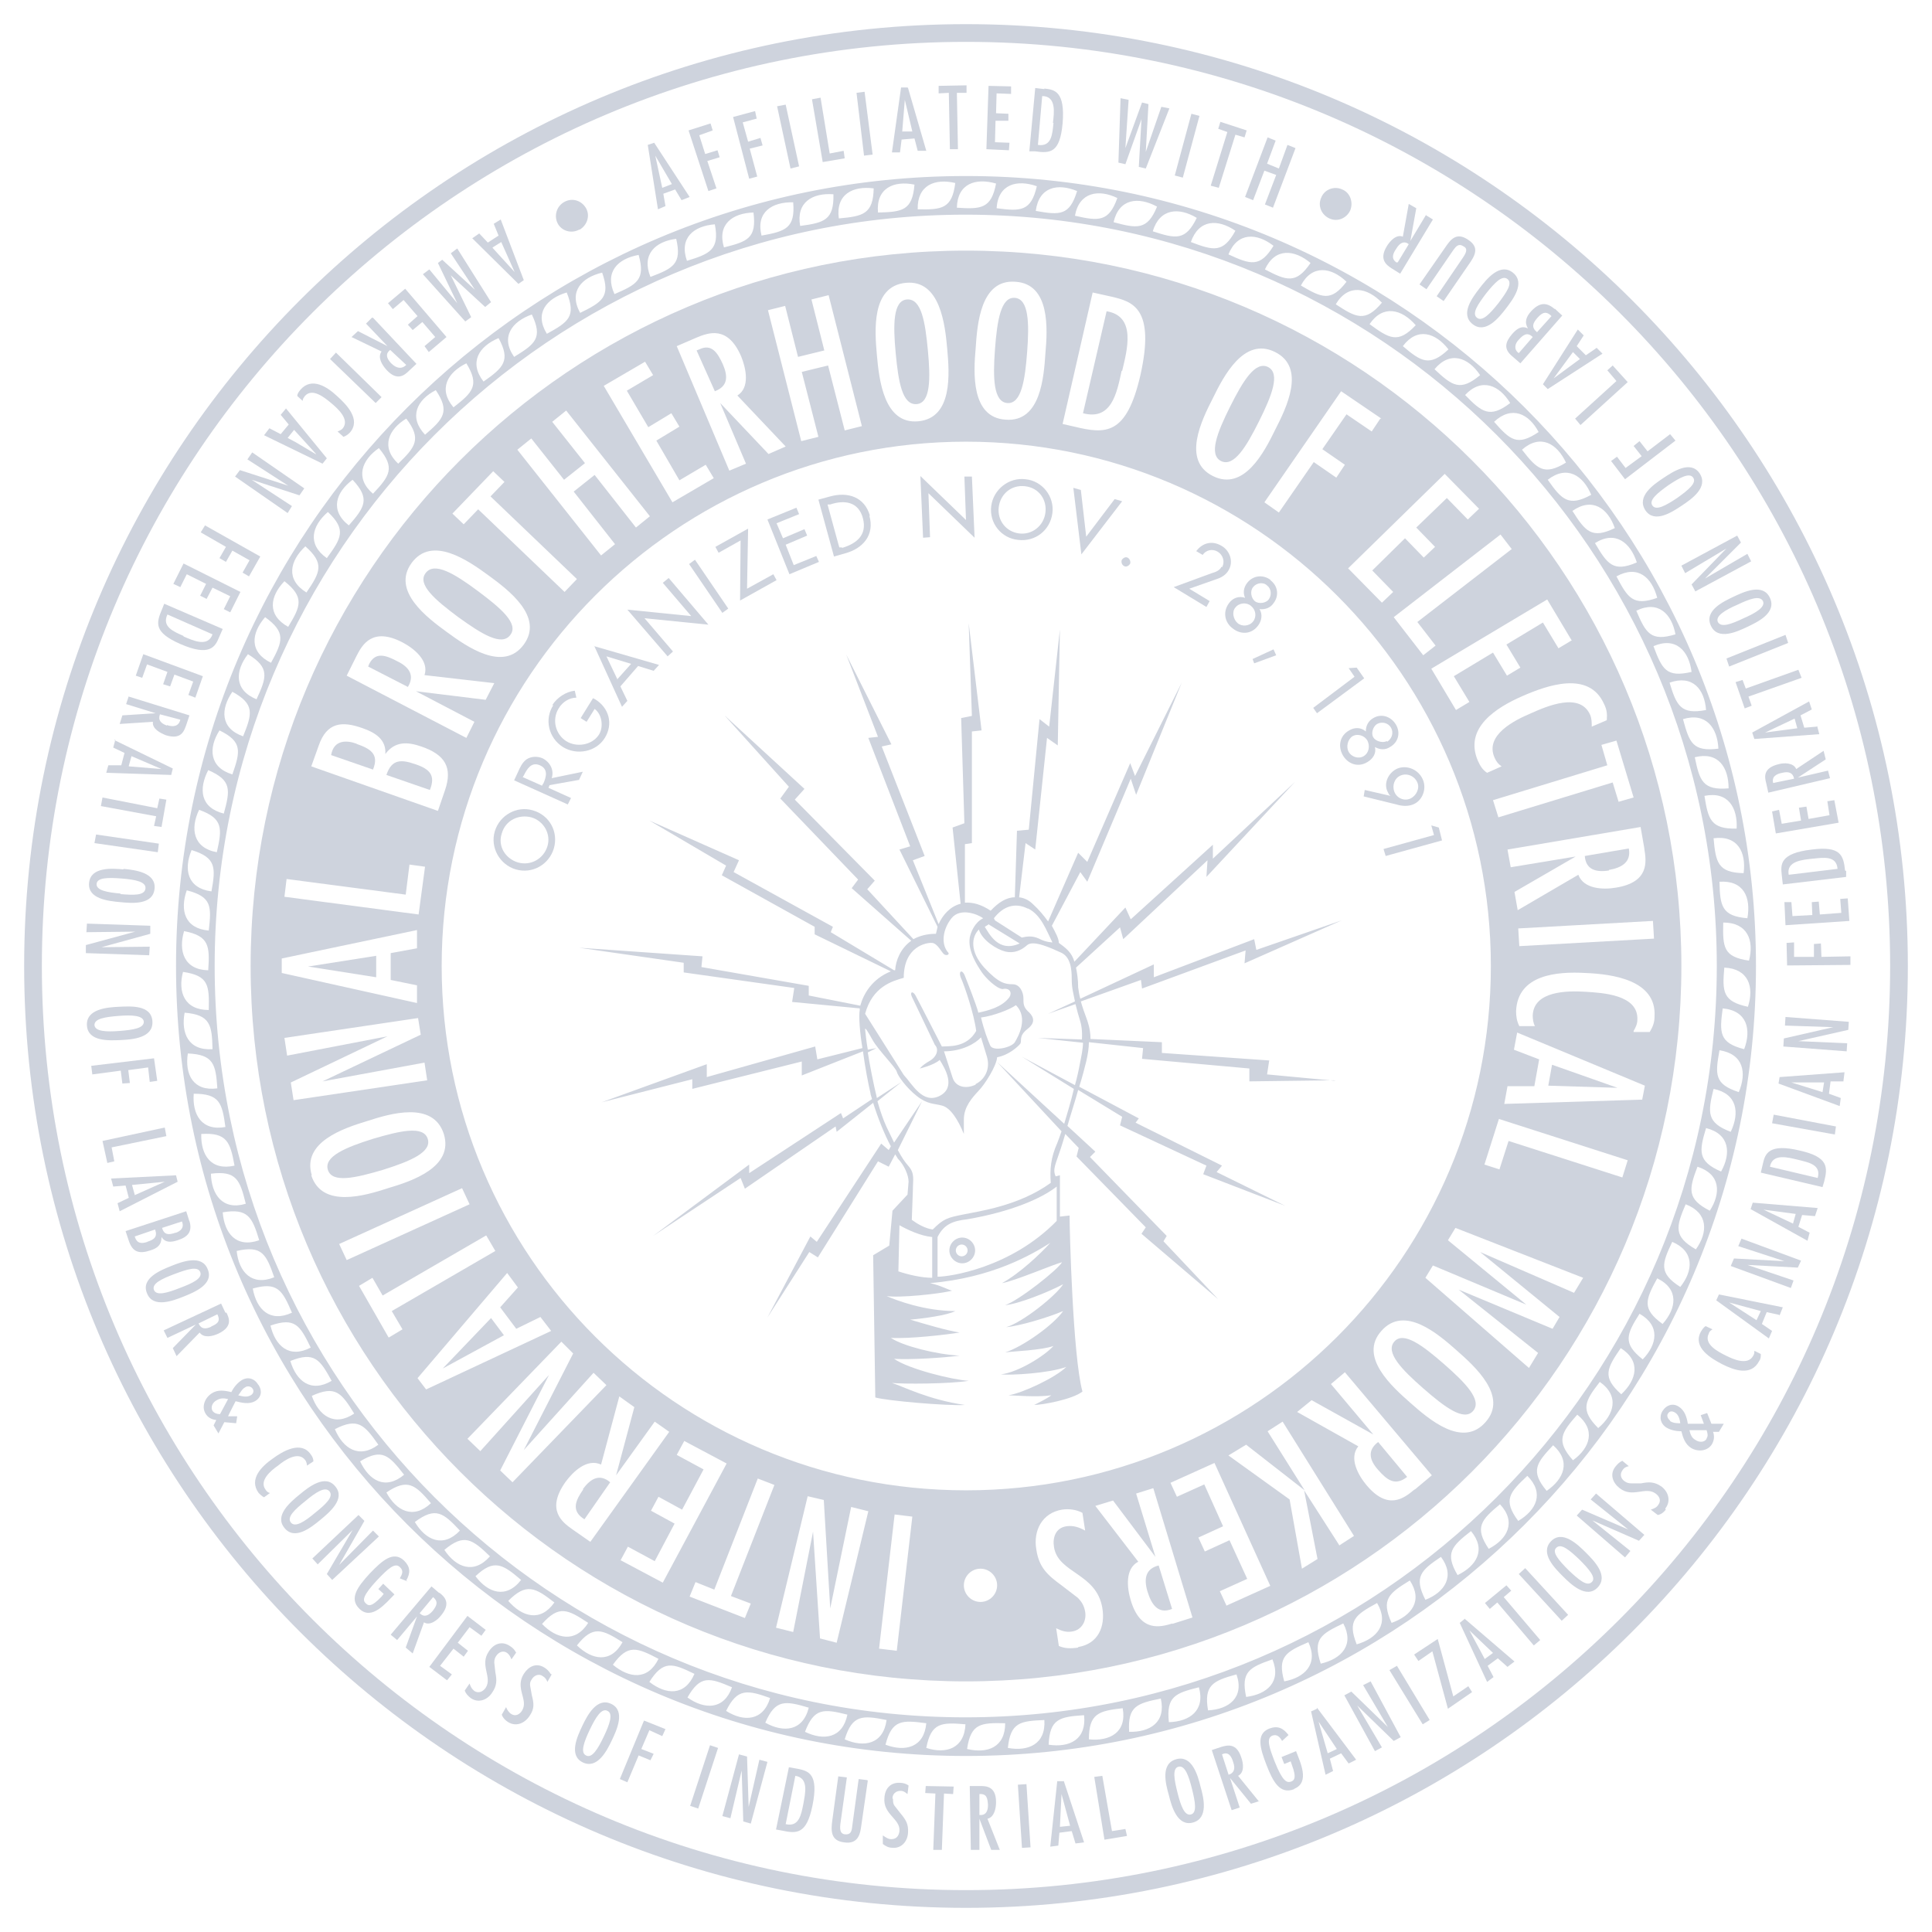<?xml version="1.0" encoding="UTF-8"?>
<svg xmlns="http://www.w3.org/2000/svg" version="1.1" viewBox="0 0 360 360">
  <defs>
    <style>
      .cls-1 {
        fill-rule: evenodd;
      }

      .cls-1, .cls-2 {
        fill: #ced3dd;
      }
    </style>
  </defs>
  <!-- Generator: Adobe Illustrator 28.6.0, SVG Export Plug-In . SVG Version: 1.2.0 Build 709)  -->
  <g>
    <g id="Layer_1">
      <g>
        <path class="cls-1" d="M179.2,230.6c-1.3,0-2.4,1.1-2.4,2.4s1.1,2.4,2.4,2.4,2.4-1.1,2.4-2.4-1.1-2.4-2.4-2.4ZM179.2,234.1c-.6,0-1.1-.5-1.1-1.1s.5-1.1,1.1-1.1,1.1.5,1.1,1.1-.5,1.1-1.1,1.1ZM179.2,230.6c-1.3,0-2.4,1.1-2.4,2.4s1.1,2.4,2.4,2.4,2.4-1.1,2.4-2.4-1.1-2.4-2.4-2.4ZM179.2,234.1c-.6,0-1.1-.5-1.1-1.1s.5-1.1,1.1-1.1,1.1.5,1.1,1.1-.5,1.1-1.1,1.1ZM179.2,230.6c-1.3,0-2.4,1.1-2.4,2.4s1.1,2.4,2.4,2.4,2.4-1.1,2.4-2.4-1.1-2.4-2.4-2.4ZM179.2,234.1c-.6,0-1.1-.5-1.1-1.1s.5-1.1,1.1-1.1,1.1.5,1.1,1.1-.5,1.1-1.1,1.1ZM179.2,230.6c-1.3,0-2.4,1.1-2.4,2.4s1.1,2.4,2.4,2.4,2.4-1.1,2.4-2.4-1.1-2.4-2.4-2.4ZM179.2,234.1c-.6,0-1.1-.5-1.1-1.1s.5-1.1,1.1-1.1,1.1.5,1.1,1.1-.5,1.1-1.1,1.1ZM179.2,230.6c-1.3,0-2.4,1.1-2.4,2.4s1.1,2.4,2.4,2.4,2.4-1.1,2.4-2.4-1.1-2.4-2.4-2.4ZM179.2,234.1c-.6,0-1.1-.5-1.1-1.1s.5-1.1,1.1-1.1,1.1.5,1.1,1.1-.5,1.1-1.1,1.1ZM179.2,230.6c-1.3,0-2.4,1.1-2.4,2.4s1.1,2.4,2.4,2.4,2.4-1.1,2.4-2.4-1.1-2.4-2.4-2.4ZM179.2,234.1c-.6,0-1.1-.5-1.1-1.1s.5-1.1,1.1-1.1,1.1.5,1.1,1.1-.5,1.1-1.1,1.1ZM179.2,230.6c-1.3,0-2.4,1.1-2.4,2.4s1.1,2.4,2.4,2.4,2.4-1.1,2.4-2.4-1.1-2.4-2.4-2.4ZM179.2,234.1c-.6,0-1.1-.5-1.1-1.1s.5-1.1,1.1-1.1,1.1.5,1.1,1.1-.5,1.1-1.1,1.1ZM179.2,230.6c-1.3,0-2.4,1.1-2.4,2.4s1.1,2.4,2.4,2.4,2.4-1.1,2.4-2.4-1.1-2.4-2.4-2.4ZM179.2,234.1c-.6,0-1.1-.5-1.1-1.1s.5-1.1,1.1-1.1,1.1.5,1.1,1.1-.5,1.1-1.1,1.1ZM179.2,230.6c-1.3,0-2.4,1.1-2.4,2.4s1.1,2.4,2.4,2.4,2.4-1.1,2.4-2.4-1.1-2.4-2.4-2.4ZM179.2,234.1c-.6,0-1.1-.5-1.1-1.1s.5-1.1,1.1-1.1,1.1.5,1.1,1.1-.5,1.1-1.1,1.1ZM179.2,230.6c-1.3,0-2.4,1.1-2.4,2.4s1.1,2.4,2.4,2.4,2.4-1.1,2.4-2.4-1.1-2.4-2.4-2.4ZM179.2,234.1c-.6,0-1.1-.5-1.1-1.1s.5-1.1,1.1-1.1,1.1.5,1.1,1.1-.5,1.1-1.1,1.1ZM179.2,230.6c-1.3,0-2.4,1.1-2.4,2.4s1.1,2.4,2.4,2.4,2.4-1.1,2.4-2.4-1.1-2.4-2.4-2.4ZM179.2,234.1c-.6,0-1.1-.5-1.1-1.1s.5-1.1,1.1-1.1,1.1.5,1.1,1.1-.5,1.1-1.1,1.1ZM179.2,230.6c-1.3,0-2.4,1.1-2.4,2.4s1.1,2.4,2.4,2.4,2.4-1.1,2.4-2.4-1.1-2.4-2.4-2.4ZM179.2,234.1c-.6,0-1.1-.5-1.1-1.1s.5-1.1,1.1-1.1,1.1.5,1.1,1.1-.5,1.1-1.1,1.1ZM179.2,230.6c-1.3,0-2.4,1.1-2.4,2.4s1.1,2.4,2.4,2.4,2.4-1.1,2.4-2.4-1.1-2.4-2.4-2.4ZM179.2,234.1c-.6,0-1.1-.5-1.1-1.1s.5-1.1,1.1-1.1,1.1.5,1.1,1.1-.5,1.1-1.1,1.1ZM179.2,230.6c-1.3,0-2.4,1.1-2.4,2.4s1.1,2.4,2.4,2.4,2.4-1.1,2.4-2.4-1.1-2.4-2.4-2.4ZM179.2,234.1c-.6,0-1.1-.5-1.1-1.1s.5-1.1,1.1-1.1,1.1.5,1.1,1.1-.5,1.1-1.1,1.1ZM179.2,230.6c-1.3,0-2.4,1.1-2.4,2.4s1.1,2.4,2.4,2.4,2.4-1.1,2.4-2.4-1.1-2.4-2.4-2.4ZM179.2,234.1c-.6,0-1.1-.5-1.1-1.1s.5-1.1,1.1-1.1,1.1.5,1.1,1.1-.5,1.1-1.1,1.1ZM179.2,230.6c-1.3,0-2.4,1.1-2.4,2.4s1.1,2.4,2.4,2.4,2.4-1.1,2.4-2.4-1.1-2.4-2.4-2.4ZM179.2,234.1c-.6,0-1.1-.5-1.1-1.1s.5-1.1,1.1-1.1,1.1.5,1.1,1.1-.5,1.1-1.1,1.1ZM179.2,230.6c-1.3,0-2.4,1.1-2.4,2.4s1.1,2.4,2.4,2.4,2.4-1.1,2.4-2.4-1.1-2.4-2.4-2.4ZM179.2,234.1c-.6,0-1.1-.5-1.1-1.1s.5-1.1,1.1-1.1,1.1.5,1.1,1.1-.5,1.1-1.1,1.1ZM179.2,230.6c-1.3,0-2.4,1.1-2.4,2.4s1.1,2.4,2.4,2.4,2.4-1.1,2.4-2.4-1.1-2.4-2.4-2.4ZM179.2,234.1c-.6,0-1.1-.5-1.1-1.1s.5-1.1,1.1-1.1,1.1.5,1.1,1.1-.5,1.1-1.1,1.1ZM248.9,201.4l-12.8-1.2.4-2.6-20-1.4v-2l-13.3-.6c0-1.8-.5-3.2-.8-4-.3-.8-.7-1.9-1-3l11.2-4,.2,1.6,19.3-7.1-.2,2.4,18.1-8-15.9,5.5-.4-2-18.7,7.1v-2.4l-13.7,6.4c-.2-.7-.3-1.4-.4-2.1,0-1.5-.2-2.7-.4-3.7l8.2-7.5.6,2.2,15.7-14.7-.2,3.1,16.5-17.7-15.3,14.3v-2.6l-15.3,13.9-1-2.2-9.5,10.1c-.5-1.7-1.5-2.5-2.9-3.5,0-.8-.6-1.9-1.3-3.2l5.3-10,1.3,1.8,8.1-19.2,1,3,8.5-20.9-8.7,17.4-.9-2.4-8,18.4-1.7-1.7-5.6,12.8c-.8-1.1-1.7-2.2-2.8-3.2-.8-.8-1.7-1.2-2.6-1.3l1.2-10.1,1.8,1.2,2.2-20.8,2,1.4.4-21.6-2,18.1-1.8-1.4-2,20.6-2.2.2-.4,12.4c-1.6,0-3.1,1-4.5,2.5-1.8-1.2-3.4-1.6-4.8-1.5v-10.9c0,0,1.3-.2,1.3-.2v-20.8l1.8-.2-2.4-20,.6,17.3-2,.4.6,19.6-2.2.8,1.5,14.2c-2,.5-3.4,2.2-4.1,3.8l-4.8-11.9,2.2-.8-8-20.4,1.8-.4-8.4-16.7,5.9,15.3-1.8.2,7.8,20.2-2,.6,7.1,14.4c-.1.5-.2.9-.3,1.3-1.7,0-3.1.4-4.2,1l-8.6-9.3,1.4-1.6-14.9-15.1,1.8-2-14.9-13.7,12,13.3-1.6,2.2,14.5,15.1-1.2,1.6,11.1,9.8c-2,1.4-2.9,3.7-3,5.5,0,0-.2,0-.2,0l-11.8-7.1.4-1-18.5-10.2,1-2.2-16.7-7.4,14.3,8.4-.8,1.8,17.3,9.6v1.4l14.2,6.9c-3.5,1.4-5.1,4.2-5.7,6.4l-9.6-1.9v-1.8l-20-3.5.2-2-23-1.6,19.5,2.8v1.8l20.6,2.9-.4,2.6,12.6,1.2c0,0,0,.2,0,.3-.2,1.2,0,4.1.5,7.1l-8.4,2.1-.4-2.4-20.2,5.7v-2.4l-19.6,7.1,16.9-4.3v1.8l20.4-5.1v2.6l11.4-4.5c.4,3,1,6.1,1.4,7.8,0,.3.2.7.3,1.1l-5.4,3.6-.4-1-17.1,11.2v-1.6l-17.9,13.3,16.3-10.8.8,2,16.9-11.6.2,1,6.8-5.4c.8,2.6,2.1,5.9,3.3,8.1l-.4.7-1.4-1.2-12,18.3-1.2-1-8,15.1,7.8-12.2,1.6,1,11.2-17.9,2,1,1.2-2.3c.2.3.4.6.5.8,1.2,1.2,2,3.1,2,4.3l-.2,2.4-2.8,3-.6,6.5-3,1.8.4,26.5c2,.6,13.3,1.6,16.7,1.4-6.9-1-11.6-3.5-13.6-4.1,2,.2,10.6.2,14.3-.4-3.1-.2-11.2-2.2-13.9-4.1,3.1.2,9.4-.2,12.2-.6-4.3-.2-10.6-1.8-12.8-3.3,3.5.2,10.4-.6,12.8-1-2.5-.4-6.5-1.6-9.2-2.4,2.4-.2,6.9-.8,8.4-1.6-5.7,0-11-2-12.8-2.8,2.2.4,10-.4,12.2-1-.8-.2-2.2-1-4.1-1.4,11.6-1,18.9-5.3,22.4-7.5-1.8,2-5.7,5.7-9,7.5,2.4-.4,9.6-3.5,11.2-3.9-.8,1.4-8,7.1-10.6,8,2.4-.2,8-2.4,10.8-3.9-1.2,2-7.5,7.1-10.6,8,2.4-.2,7.8-1.8,10.6-3-1.8,2.6-7.6,6.7-10.8,7.7,1.4-.2,6.9-.4,9-1.2-1.6,1.8-6.5,4.9-9.8,5.3,1.8.2,9-.2,12.2-1.4-2,2-8.2,4.9-10.8,5.3,1.2,0,5.1.4,8,0-.8.6-2.4,1.4-3.2,1.8,1.4,0,7.1-1,9-2.5-1.8-6.5-2.4-30.1-2.4-32.8l-1.8.2v-7.7l-.8.2c-.6-1.4,0-2.2,1-5.3.2-.6.5-1.6.8-2.6l2.5,2.6-.4,1.6,12.9,13.2-.8,1.2,14.3,12.2-10.2-10.8.6-1-14.3-14.7,1-1-5.2-4.8c.6-2.1,1.4-4.5,2-6.7l8.2,5-.4,1.6,16.1,7.5-.6,1.6,15.3,5.9-12.8-6.3,1-1.2-16.1-8,.6-.8-11.1-5.9c.6-1.9,1-3.5,1.3-4.7.3-1.3.5-2.5.5-3.6l10.1,1.1-.2,2,20,1.8v2.4l15.7-.2ZM191.6,169.3c2.4,1.2,3.4,4.1,4.5,6.3,0,0-1.2,0-2.5-.7-1.3-.6-2.3-.4-3.2-.2l-5-3.2-.2-.4c1.7-2.2,3.9-3,6.3-1.8ZM184.3,172.3l5.7,3.5c-4,1.8-5.7-1.9-6.5-3.1l.8-.5ZM168.4,182.2c0-5.9,4.3-6.6,5.3-6.5s1.7,1.7,2.2,2.1c.5.4,1.2,0,.7-.4-1.3-1.6-.9-4.3.7-6.3,1.6-2,4.8-.8,5.9,0-1.6.8-2.3,2.6-2.5,3.6-.4,2.5,1.4,5.2,2.2,6.4.8,1.2,2.8,3.1,3.9,3.2,1.4-.3,1.8.7,1.3,1.5-1.4,1.9-4,2.5-5.8,2.9-.3-1.3-2.2-6.1-2.6-7.1-.5-1-1.1-.6-.7.5.7,1.5,2.5,6.8,2.9,10-1.8,3.2-5.2,2.8-6.4,2.9,0,0-4.4-8.6-4.9-9.5-.5-.9-1.1-.7-.7.2l4.3,9c.8.8.4,2.2-1,3-1.4.8-1.8,1.4-1.8,1.4,0,0,2.6-.6,3.7-1.6,1,1.6,3.1,5.1,0,6.7-3.2,1.6-5.1-2.2-6.7-3.9l-7.2-11.4c1.4-5.1,5.1-6.1,7.2-6.7ZM182.8,189.6c2.3-.3,5.4-1.5,6.5-2.3,2.4,2.4.4,5.9-.2,6.9-.6,1-4.1,1.8-4.6.6-.5-1.2-1.1-2.7-1.7-5.2ZM181.8,202.1c-1.6.8-3.7.6-4.3-1.3l-1.6-4.9c3.4,0,5.9-1.5,6.9-2.6,0,0,.4,1.3,1.1,3.6.7,2.4-.5,4.3-2.1,5.1ZM173.7,238.1c-2,0-4.5-.6-6.3-1.2l.2-8.6c1.4.8,3.9,2,6.1,2.2v7.6ZM196.9,221v6.5c-8.6,8.8-20,10.4-22.2,10.4v-7.4c1.2-2.4,2.9-3,5.5-3.3,8.2-1.4,13.9-3.9,16.7-6.1ZM201.8,193.7l-8.4-.3,8.4.9c0,1.1-.3,2.5-.6,4-.2,1.1-.5,2.5-.9,3.9l-9.9-5.3,9.7,6c-.5,2.2-1.2,4.5-1.8,6.5l-12.5-11.5,12,12.9c-.3.9-.6,1.7-.8,2.2-1.2,2.7-1.4,4.9-1.2,7.4-5.9,4.3-13.4,5.3-16.3,5.9-3,.6-3.7.8-5.7,2.8-1.4-.2-2.8-1-3.9-1.8l.2-5.5c0-2,.4-3.1-.8-4.5-.7-.8-1.2-1.5-2-3l4.5-9.1-5.2,7.7c-.4-.8-.8-1.7-1.4-2.9-.6-1.3-1.2-3-1.7-4.8l4.5-3.6-4.6,3c-.7-2.9-1.3-6-1.7-8.5l1.6-.8-1.6.3c-.3-1.7-.4-3-.5-3.8,0-.4.4.2,1.4,2,1,1.8,4.3,5.1,4.5,5.9.2.8,1.8,3,3.7,4.5,2,1.6,3.2,1.4,4.7,1.8,1.6.4,3,2.6,4.1,5.3v-2.7c0-2.4,1.6-4.1,2.7-5.3,1.2-1.2,3.4-4.7,3.5-6.3,2.2-.4,3.9-2,4.3-2.5.4-.6-.4-1.4,1.4-2.8,1.8-1.4.8-2.6,0-3.3-.8-.8-.8-1.4-.8-2.4s-.6-2.6-2-2.6-2.6-.2-5.3-3.1c-2.7-3-2.4-5.7-1-7.1.6,2,3.3,3.7,4.9,4.1,1.6.4,3-.2,4.1-1.2,1.2-1,4.5.6,6.3,1.4,1.8.8,2,3.1,2,4.9s.3,2.6.6,4.2l-5,2.3,5.1-1.8c.3,1.2.6,2.3.8,2.9.3.9.5,2.1.4,3.7ZM176.9,233c0,1.3,1.1,2.4,2.4,2.4s2.4-1.1,2.4-2.4-1.1-2.4-2.4-2.4-2.4,1.1-2.4,2.4ZM180.3,233c0,.6-.5,1.1-1.1,1.1s-1.1-.5-1.1-1.1.5-1.1,1.1-1.1,1.1.5,1.1,1.1ZM179.2,230.6c-1.3,0-2.4,1.1-2.4,2.4s1.1,2.4,2.4,2.4,2.4-1.1,2.4-2.4-1.1-2.4-2.4-2.4ZM179.2,234.1c-.6,0-1.1-.5-1.1-1.1s.5-1.1,1.1-1.1,1.1.5,1.1,1.1-.5,1.1-1.1,1.1ZM179.2,230.6c-1.3,0-2.4,1.1-2.4,2.4s1.1,2.4,2.4,2.4,2.4-1.1,2.4-2.4-1.1-2.4-2.4-2.4ZM179.2,234.1c-.6,0-1.1-.5-1.1-1.1s.5-1.1,1.1-1.1,1.1.5,1.1,1.1-.5,1.1-1.1,1.1ZM179.2,230.6c-1.3,0-2.4,1.1-2.4,2.4s1.1,2.4,2.4,2.4,2.4-1.1,2.4-2.4-1.1-2.4-2.4-2.4ZM179.2,234.1c-.6,0-1.1-.5-1.1-1.1s.5-1.1,1.1-1.1,1.1.5,1.1,1.1-.5,1.1-1.1,1.1ZM179.2,230.6c-1.3,0-2.4,1.1-2.4,2.4s1.1,2.4,2.4,2.4,2.4-1.1,2.4-2.4-1.1-2.4-2.4-2.4ZM179.2,234.1c-.6,0-1.1-.5-1.1-1.1s.5-1.1,1.1-1.1,1.1.5,1.1,1.1-.5,1.1-1.1,1.1ZM179.2,230.6c-1.3,0-2.4,1.1-2.4,2.4s1.1,2.4,2.4,2.4,2.4-1.1,2.4-2.4-1.1-2.4-2.4-2.4ZM179.2,234.1c-.6,0-1.1-.5-1.1-1.1s.5-1.1,1.1-1.1,1.1.5,1.1,1.1-.5,1.1-1.1,1.1ZM179.2,230.6c-1.3,0-2.4,1.1-2.4,2.4s1.1,2.4,2.4,2.4,2.4-1.1,2.4-2.4-1.1-2.4-2.4-2.4ZM179.2,234.1c-.6,0-1.1-.5-1.1-1.1s.5-1.1,1.1-1.1,1.1.5,1.1,1.1-.5,1.1-1.1,1.1ZM179.2,230.6c-1.3,0-2.4,1.1-2.4,2.4s1.1,2.4,2.4,2.4,2.4-1.1,2.4-2.4-1.1-2.4-2.4-2.4ZM179.2,234.1c-.6,0-1.1-.5-1.1-1.1s.5-1.1,1.1-1.1,1.1.5,1.1,1.1-.5,1.1-1.1,1.1ZM179.2,230.6c-1.3,0-2.4,1.1-2.4,2.4s1.1,2.4,2.4,2.4,2.4-1.1,2.4-2.4-1.1-2.4-2.4-2.4ZM179.2,234.1c-.6,0-1.1-.5-1.1-1.1s.5-1.1,1.1-1.1,1.1.5,1.1,1.1-.5,1.1-1.1,1.1ZM179.2,230.6c-1.3,0-2.4,1.1-2.4,2.4s1.1,2.4,2.4,2.4,2.4-1.1,2.4-2.4-1.1-2.4-2.4-2.4ZM179.2,234.1c-.6,0-1.1-.5-1.1-1.1s.5-1.1,1.1-1.1,1.1.5,1.1,1.1-.5,1.1-1.1,1.1ZM179.2,230.6c-1.3,0-2.4,1.1-2.4,2.4s1.1,2.4,2.4,2.4,2.4-1.1,2.4-2.4-1.1-2.4-2.4-2.4ZM179.2,234.1c-.6,0-1.1-.5-1.1-1.1s.5-1.1,1.1-1.1,1.1.5,1.1,1.1-.5,1.1-1.1,1.1ZM179.2,230.6c-1.3,0-2.4,1.1-2.4,2.4s1.1,2.4,2.4,2.4,2.4-1.1,2.4-2.4-1.1-2.4-2.4-2.4ZM179.2,234.1c-.6,0-1.1-.5-1.1-1.1s.5-1.1,1.1-1.1,1.1.5,1.1,1.1-.5,1.1-1.1,1.1ZM179.2,230.6c-1.3,0-2.4,1.1-2.4,2.4s1.1,2.4,2.4,2.4,2.4-1.1,2.4-2.4-1.1-2.4-2.4-2.4ZM179.2,234.1c-.6,0-1.1-.5-1.1-1.1s.5-1.1,1.1-1.1,1.1.5,1.1,1.1-.5,1.1-1.1,1.1ZM179.2,230.6c-1.3,0-2.4,1.1-2.4,2.4s1.1,2.4,2.4,2.4,2.4-1.1,2.4-2.4-1.1-2.4-2.4-2.4ZM179.2,234.1c-.6,0-1.1-.5-1.1-1.1s.5-1.1,1.1-1.1,1.1.5,1.1,1.1-.5,1.1-1.1,1.1ZM179.2,230.6c-1.3,0-2.4,1.1-2.4,2.4s1.1,2.4,2.4,2.4,2.4-1.1,2.4-2.4-1.1-2.4-2.4-2.4ZM179.2,234.1c-.6,0-1.1-.5-1.1-1.1s.5-1.1,1.1-1.1,1.1.5,1.1,1.1-.5,1.1-1.1,1.1ZM179.2,230.6c-1.3,0-2.4,1.1-2.4,2.4s1.1,2.4,2.4,2.4,2.4-1.1,2.4-2.4-1.1-2.4-2.4-2.4ZM179.2,234.1c-.6,0-1.1-.5-1.1-1.1s.5-1.1,1.1-1.1,1.1.5,1.1,1.1-.5,1.1-1.1,1.1ZM179.2,230.6c-1.3,0-2.4,1.1-2.4,2.4s1.1,2.4,2.4,2.4,2.4-1.1,2.4-2.4-1.1-2.4-2.4-2.4ZM179.2,234.1c-.6,0-1.1-.5-1.1-1.1s.5-1.1,1.1-1.1,1.1.5,1.1,1.1-.5,1.1-1.1,1.1Z"/>
        <path class="cls-1" d="M180,4.5C83.1,4.5,4.5,83.1,4.5,180s78.6,175.5,175.5,175.5,175.5-78.6,175.5-175.5S276.9,4.5,180,4.5ZM180,352.2c-95.1,0-172.2-77.1-172.2-172.2S84.9,7.8,180,7.8s172.2,77.1,172.2,172.2-77.1,172.2-172.2,172.2Z"/>
        <path class="cls-1" d="M180,32.8c-81.3,0-147.2,65.9-147.2,147.2s65.9,147.2,147.2,147.2,147.2-65.9,147.2-147.2S261.3,32.8,180,32.8ZM325.9,179c-4.8-.7-4.9-2.5-4.8-7.1,4.5,0,5.8,3.3,4.8,7.1ZM325.6,171.1c-4.8-.4-5.1-2.3-5.2-6.8,4.5-.3,5.9,2.9,5.2,6.8ZM324.9,162.7c-4.8-.1-5.2-2-5.6-6.5,4.5-.6,6.1,2.6,5.6,6.5ZM323.6,154.4c-4.8.1-5.3-1.7-6-6.1,4.4-.9,6.2,2.2,6,6.1ZM322.1,146.9c-4.8.4-5.4-1.4-6.3-5.8,4.4-1.1,6.3,1.9,6.3,5.8ZM320.2,139.5c-4.8.6-5.4-1.1-6.6-5.5,4.3-1.3,6.4,1.6,6.6,5.5ZM317.9,132.3c-4.7.9-5.5-.8-6.8-5.1,4.3-1.5,6.5,1.2,6.8,5.1ZM315.2,125.2c-4.7,1.1-5.5-.5-7.1-4.8,4.2-1.8,6.6.9,7.1,4.8ZM312.2,118.2c-4.6,1.4-5.5-.2-7.3-4.4,4.1-2,6.6.6,7.3,4.4ZM308.8,111.4c-4.5,1.6-5.5,0-7.6-4,4-2.2,6.6.2,7.6,4ZM305,104.8c-4.4,1.9-5.5.3-7.8-3.6,3.8-2.4,6.6-.1,7.8,3.6ZM300.9,98.4c-4.3,2.1-5.5.6-7.9-3.2,3.7-2.6,6.6-.5,7.9,3.2ZM296.5,92.2c-4.2,2.3-5.5.9-8.1-2.8,3.6-2.8,6.6-.8,8.1,2.8ZM291.8,86.2c-4.1,2.5-5.4,1.2-8.2-2.4,3.4-3,6.5-1.2,8.2,2.4ZM286.7,80.5c-4,2.7-5.3,1.5-8.3-1.9,3.3-3.1,6.5-1.5,8.3,1.9ZM281.4,75.1c-3.8,2.9-5.3,1.7-8.4-1.5,3.1-3.3,6.4-1.8,8.4,1.5ZM275.8,69.9c-3.7,3.1-5.2,2-8.5-1.1,2.9-3.5,6.3-2.2,8.5,1.1ZM269.9,65.1c-3.5,3.3-5.1,2.3-8.5-.6,2.7-3.6,6.1-2.5,8.5.6ZM263.8,60.6c-3.3,3.5-4.9,2.5-8.6-.2,2.5-3.7,6-2.8,8.6.2ZM257.5,56.4c-3.1,3.7-4.8,2.8-8.6.3,2.3-3.9,5.9-3.1,8.6-.3ZM250.9,52.5c-2.9,3.8-4.6,3-8.5.7,2.1-4,5.7-3.4,8.5-.7ZM244.2,49c-2.7,4-4.5,3.3-8.5,1.2,1.9-4.1,5.5-3.7,8.5-1.2ZM237.3,45.8c-2.5,4.1-4.3,3.5-8.4,1.6,1.7-4.2,5.3-4,8.4-1.6ZM230.2,43c-2.3,4.2-4.1,3.7-8.3,2.1,1.5-4.3,5.1-4.3,8.3-2.1ZM223,40.6c-2.1,4.3-3.9,3.9-8.2,2.5,1.3-4.3,4.9-4.5,8.2-2.5ZM215.6,38.5c-1.8,4.4-3.7,4.1-8.1,2.9,1-4.4,4.6-4.8,8.1-2.9ZM208.2,36.9c-1.6,4.5-3.5,4.3-7.9,3.3.8-4.4,4.4-5,7.9-3.3ZM200.7,35.6c-1.4,4.6-3.2,4.5-7.7,3.7.6-4.5,4.1-5.2,7.7-3.7ZM193.2,34.7c-1.1,4.7-3,4.7-7.5,4.1.3-4.5,3.8-5.4,7.5-4.1ZM185.6,34.2c-.9,4.7-2.8,4.8-7.3,4.5.1-4.5,3.5-5.6,7.3-4.5ZM178,34.1c-.6,4.8-2.5,5-7,4.9-.1-4.5,3.2-5.8,7-4.9ZM170.4,34.4c-.4,4.8-2.2,5.1-6.8,5.2-.4-4.5,2.9-6,6.8-5.2ZM162.8,35.1c-.1,4.8-2,5.2-6.5,5.6-.6-4.5,2.6-6.1,6.5-5.6ZM155.3,36.2c.1,4.8-1.7,5.3-6.2,5.9-.8-4.4,2.3-6.2,6.2-5.9ZM147.8,37.7c.4,4.8-1.4,5.4-5.9,6.2-1.1-4.4,2-6.3,5.9-6.2ZM140.4,39.6c.6,4.8-1.1,5.4-5.5,6.5-1.3-4.3,1.6-6.4,5.5-6.5ZM133.2,41.8c.9,4.7-.9,5.5-5.2,6.8-1.5-4.3,1.3-6.5,5.2-6.8ZM126,44.5c1.1,4.7-.6,5.5-4.8,7.1-1.7-4.2.9-6.6,4.8-7.1ZM119,47.5c1.3,4.6-.3,5.5-4.5,7.3-1.9-4.1.6-6.6,4.5-7.3ZM112.2,50.8c1.6,4.5,0,5.5-4.1,7.5-2.2-4,.3-6.6,4.1-7.5ZM105.6,54.5c1.8,4.5.3,5.5-3.7,7.7-2.4-3.9,0-6.6,3.7-7.7ZM99.1,58.6c2.1,4.4.6,5.5-3.3,7.9-2.6-3.7-.4-6.6,3.3-7.9ZM92.9,63c2.3,4.2.9,5.5-2.8,8.1-2.8-3.6-.8-6.6,2.8-8.1ZM86.9,67.7c2.5,4.1,1.2,5.4-2.4,8.2-2.9-3.4-1.1-6.5,2.4-8.2ZM81.2,72.7c2.7,4,1.4,5.4-2,8.3-3.1-3.3-1.5-6.5,2-8.3ZM75.7,78c2.9,3.8,1.7,5.3-1.5,8.4-3.3-3.1-1.8-6.4,1.5-8.4ZM70.6,83.5c3.1,3.7,2,5.2-1.1,8.5-3.4-2.9-2.1-6.3,1.1-8.5ZM65.7,89.4c3.3,3.5,2.3,5.1-.7,8.5-3.6-2.8-2.4-6.2.7-8.5ZM61.1,95.4c3.5,3.3,2.5,4.9-.2,8.6-3.7-2.6-2.8-6,.2-8.6ZM56.9,101.8c3.6,3.2,2.8,4.8.2,8.6-3.9-2.4-3.1-5.9-.2-8.6ZM53,108.3c3.8,3,3,4.7.7,8.5-4-2.2-3.4-5.7-.7-8.5ZM49.4,115c3.9,2.8,3.3,4.5,1.1,8.5-4.1-2-3.7-5.5-1.1-8.5ZM46.2,121.9c4.1,2.5,3.5,4.3,1.6,8.4-4.2-1.7-4-5.3-1.6-8.4ZM43.3,128.9c4.2,2.3,3.7,4.1,2,8.3-4.3-1.5-4.2-5.1-2-8.3ZM40.9,136.1c4.3,2.1,3.9,3.9,2.4,8.2-4.3-1.3-4.5-4.9-2.4-8.2ZM38.8,143.5c4.4,1.9,4.1,3.7,2.9,8.1-4.4-1.1-4.7-4.6-2.9-8.1ZM37.1,150.9c4.5,1.6,4.3,3.5,3.3,7.9-4.4-.8-5-4.4-3.3-7.9ZM35.7,158.4c4.6,1.4,4.5,3.3,3.7,7.7-4.5-.6-5.2-4.1-3.7-7.7ZM34.8,165.9c4.7,1.2,4.6,3,4.1,7.5-4.5-.4-5.4-3.8-4.1-7.5ZM34.3,173.5c4.7.9,4.8,2.8,4.5,7.3-4.5-.1-5.6-3.6-4.5-7.3ZM34.1,181.1c4.8.7,4.9,2.5,4.8,7.1-4.5,0-5.8-3.3-4.8-7.1ZM34.4,188.7c4.8.4,5.1,2.3,5.2,6.8-4.5.3-5.9-3-5.2-6.8ZM35,196.3c4.8.2,5.2,2,5.5,6.5-4.5.6-6.1-2.6-5.5-6.5ZM36.1,203.8c4.8,0,5.3,1.7,5.9,6.2-4.4.8-6.2-2.3-5.9-6.2ZM37.5,211.3c4.8-.3,5.4,1.5,6.2,5.9-4.4,1-6.3-2-6.2-5.9ZM39.3,218.7c4.8-.6,5.4,1.2,6.5,5.6-4.3,1.3-6.4-1.7-6.5-5.6ZM41.5,225.9c4.7-.8,5.5.9,6.8,5.2-4.3,1.5-6.5-1.3-6.8-5.2ZM44.1,233.1c4.7-1.1,5.5.6,7,4.9-4.2,1.7-6.6-1-7-4.9ZM47.1,240.1c4.6-1.3,5.5.3,7.3,4.5-4.1,1.9-6.6-.6-7.3-4.5ZM50.4,247c4.6-1.6,5.5,0,7.5,4.1-4,2.1-6.6-.3-7.5-4.1ZM54.1,253.6c4.5-1.8,5.5-.3,7.7,3.7-3.9,2.3-6.6,0-7.7-3.7ZM58.1,260.1c4.4-2,5.5-.6,7.9,3.3-3.7,2.5-6.6.4-7.9-3.3ZM62.4,266.3c4.3-2.2,5.5-.8,8.1,2.9-3.6,2.7-6.6.7-8.1-2.9ZM67.1,272.3c4.1-2.5,5.4-1.1,8.2,2.5-3.5,2.9-6.5,1.1-8.2-2.5ZM72,278.1c4-2.7,5.4-1.4,8.3,2-3.3,3.1-6.5,1.4-8.3-2ZM77.3,283.6c3.9-2.9,5.3-1.7,8.4,1.6-3.1,3.3-6.4,1.8-8.4-1.6ZM82.8,288.8c3.7-3.1,5.2-2,8.5,1.2-3,3.4-6.3,2.1-8.5-1.2ZM88.6,293.7c3.5-3.3,5.1-2.2,8.5.7-2.8,3.6-6.2,2.4-8.5-.7ZM94.7,298.3c3.4-3.4,5-2.5,8.6.3-2.6,3.7-6,2.7-8.6-.3ZM101,302.6c3.2-3.6,4.8-2.7,8.6-.2-2.4,3.8-5.9,3-8.6.2ZM107.5,306.6c3-3.8,4.7-3,8.5-.6-2.2,4-5.7,3.3-8.5.6ZM114.2,310.2c2.8-3.9,4.5-3.2,8.5-1.1-2,4.1-5.5,3.6-8.5,1.1ZM121,313.4c2.6-4.1,4.3-3.5,8.4-1.5-1.8,4.2-5.3,3.9-8.4,1.5ZM128.1,316.3c2.4-4.2,4.1-3.7,8.3-1.9-1.5,4.2-5.1,4.2-8.3,1.9ZM135.3,318.8c2.1-4.3,4-3.9,8.2-2.4-1.3,4.3-4.9,4.5-8.2,2.4ZM142.6,321c1.9-4.4,3.7-4.1,8.1-2.8-1.1,4.4-4.7,4.7-8.1,2.8ZM150,322.7c1.7-4.5,3.5-4.3,7.9-3.2-.9,4.4-4.4,4.9-7.9,3.2ZM157.4,324.1c1.4-4.6,3.3-4.5,7.8-3.6-.6,4.5-4.2,5.2-7.8,3.6ZM165,325.1c1.2-4.7,3.1-4.6,7.6-4-.4,4.5-3.9,5.4-7.6,4ZM172.6,325.7c.9-4.7,2.8-4.8,7.3-4.4-.2,4.5-3.6,5.6-7.3,4.4ZM40,180c0-77.3,62.7-140,139.9-140s140,62.7,140,140-62.7,140-140,140S40,257.3,40,180ZM180.2,325.9c.7-4.8,2.6-4.9,7.1-4.8,0,4.5-3.3,5.7-7.1,4.8ZM187.8,325.7c.5-4.8,2.3-5,6.8-5.2.3,4.5-3,5.9-6.8,5.2ZM195.4,325.1c.2-4.8,2-5.2,6.6-5.5.5,4.5-2.7,6.1-6.6,5.5ZM202.9,324.1c0-4.8,1.8-5.3,6.3-5.8.8,4.5-2.4,6.2-6.3,5.8ZM210.4,322.7c-.3-4.8,1.5-5.3,5.9-6.2,1,4.4-2,6.3-5.9,6.2ZM217.8,320.9c-.5-4.8,1.2-5.4,5.6-6.5,1.2,4.3-1.7,6.4-5.6,6.5ZM225.1,318.7c-.8-4.7.9-5.5,5.3-6.7,1.5,4.3-1.4,6.5-5.3,6.7ZM232.2,316.2c-1-4.7.6-5.5,4.9-7,1.7,4.2-1,6.5-4.9,7ZM239.3,313.3c-1.3-4.6.3-5.5,4.5-7.3,1.9,4.1-.7,6.6-4.5,7.3ZM246.1,310c-1.5-4.6,0-5.5,4.2-7.5,2.1,4-.3,6.6-4.2,7.5ZM252.8,306.4c-1.8-4.5-.2-5.5,3.8-7.7,2.3,3.9,0,6.6-3.8,7.7ZM259.3,302.4c-2-4.4-.5-5.5,3.4-7.9,2.5,3.8.3,6.6-3.4,7.9ZM265.6,298.1c-2.2-4.3-.8-5.5,2.9-8,2.7,3.6.7,6.6-2.9,8ZM271.6,293.5c-2.4-4.1-1.1-5.4,2.5-8.2,2.9,3.5,1,6.5-2.5,8.2ZM277.4,288.6c-2.7-4-1.4-5.4,2.1-8.3,3.1,3.3,1.4,6.5-2.1,8.3ZM282.9,283.4c-2.9-3.9-1.6-5.3,1.7-8.4,3.2,3.2,1.7,6.4-1.7,8.4ZM288.2,277.8c-3.1-3.7-1.9-5.2,1.2-8.5,3.4,3,2,6.3-1.2,8.5ZM293.1,272.1c-3.2-3.6-2.2-5.1.8-8.5,3.5,2.8,2.4,6.2-.8,8.5ZM297.8,266.1c-3.4-3.4-2.5-5,.3-8.6,3.7,2.6,2.7,6.1-.3,8.6ZM302.1,259.8c-3.6-3.2-2.7-4.8-.1-8.6,3.8,2.4,3,5.9.1,8.6ZM306.1,253.3c-3.8-3-3-4.7-.6-8.5,3.9,2.2,3.3,5.7.6,8.5ZM309.8,246.7c-3.9-2.8-3.2-4.5-1-8.5,4.1,2,3.6,5.6,1,8.5ZM313.1,239.8c-4.1-2.6-3.4-4.4-1.5-8.4,4.2,1.8,3.9,5.4,1.5,8.4ZM316,232.8c-4.2-2.4-3.7-4.2-1.9-8.4,4.2,1.6,4.2,5.2,1.9,8.4ZM318.6,225.6c-4.3-2.2-3.9-4-2.3-8.2,4.3,1.4,4.4,4.9,2.3,8.2ZM320.7,218.3c-4.4-1.9-4.1-3.8-2.8-8.1,4.4,1.1,4.7,4.7,2.8,8.1ZM322.5,210.9c-4.5-1.7-4.3-3.6-3.2-8,4.4.9,4.9,4.4,3.2,8ZM324,203.5c-4.6-1.5-4.4-3.3-3.6-7.8,4.5.7,5.1,4.2,3.6,7.8ZM325,195.5c-4.7-1.2-4.6-3.1-4-7.6,4.5.4,5.4,3.9,4,7.6ZM325.7,187.6c-4.7-1-4.8-2.8-4.4-7.3,4.5.2,5.6,3.6,4.4,7.3Z"/>
        <path class="cls-1" d="M107.9,42.8c-1.5.8-3.3.2-4-1.2-.7-1.4-.2-3.2,1.3-4,1.5-.8,3.2-.2,4,1.2.8,1.4.2,3.2-1.2,4Z"/>
        <path class="cls-1" d="M93.3,40.9l-1.3.8.9,2.2-2,1.3-1.6-1.7-1.3.9,8.6,8.5,1-.7-4.3-11.3ZM91.8,46.1l1.6-1,2.5,5.6-4.1-4.5Z"/>
        <polygon class="cls-1" points="90.4 57.2 84 51.3 87.8 59.1 86.7 59.9 78.8 51.1 80 50.2 85.2 56.5 81.6 49 82.4 48.4 88.5 54 84 47.2 85.2 46.3 91.5 56.3 90.4 57.2"/>
        <polygon class="cls-1" points="83.2 62.8 79.9 65.6 79.1 64.5 81.1 62.8 78.7 60 76.9 61.5 76 60.5 77.8 58.9 75.2 55.9 73.2 57.6 72.3 56.5 75.5 53.8 83.2 62.8"/>
        <path class="cls-1" d="M69.3,59.2l-1.1,1.1,4,4.2-5.5-2.8-1.2,1.1,5.6,2.7c-.8,1.1.1,2.5.9,3.4,2,2.2,3.4,1,4.2.2l1.4-1.3-8.1-8.6ZM72.8,67.6c-.8-.9-1-1.7-.1-2.4l3,2.8c-.8.8-1.8.7-2.8-.3Z"/>
        <polygon class="cls-1" points="71.1 74 70 75.1 61.5 66.9 62.6 65.7 71.1 74"/>
        <path class="cls-1" d="M65.2,80.6c-.4.4-.7.6-1.2.8l-1.1-1c.3-.1.7-.3.9-.5,1.5-1.7-.9-3.8-2.1-4.8-1.2-1-3.5-2.9-4.9-1.3-.2.3-.4.5-.4.9l-1-.9c0-.5.3-.8.6-1.2,2.1-2.4,5-.5,6.8,1.2,1.8,1.6,4.5,4.4,2.4,6.8Z"/>
        <path class="cls-1" d="M53.3,76.1l-1,1.2,1.5,1.8-1.5,1.8-2.1-1.1-1,1.3,10.9,5.3.8-1-7.7-9.4ZM58.8,84.6l-3.7-2.2-1.5-.8,1.2-1.5,4.1,4.5h0Z"/>
        <polygon class="cls-1" points="55.8 92.3 46.9 89.4 54.4 94.3 53.6 95.6 43.8 88.8 44.7 87.6 53.7 90.5 46.1 85.6 47 84.3 56.7 91 55.8 92.3"/>
        <polygon class="cls-1" points="48.5 103.7 46.4 107.4 45.2 106.7 46.5 104.4 43.3 102.6 42.1 104.7 40.9 104 42.1 101.9 37.4 99.2 38.2 97.9 48.5 103.7"/>
        <polygon class="cls-1" points="44.8 110.3 42.9 114.1 41.7 113.5 42.9 111.1 39.6 109.5 38.5 111.6 37.3 111 38.4 108.8 34.8 107 33.6 109.4 32.3 108.8 34.2 105 44.8 110.3"/>
        <path class="cls-1" d="M30.6,112.5l-.4,1c-1.1,2.6-1.6,4.3,3.4,6.5,5.5,2.4,6.5.5,7.2-1.2l.7-1.6-10.9-4.7ZM34.2,118.5c-1.8-.8-4.1-1.7-3-4l8.4,3.7c-.9,2.5-3.7,1.1-5.4.4Z"/>
        <polygon class="cls-1" points="37.8 126 36.4 130 35.1 129.5 36 127 32.5 125.7 31.7 127.9 30.4 127.5 31.2 125.2 27.4 123.8 26.5 126.3 25.3 125.9 26.7 121.9 37.8 126"/>
        <path class="cls-1" d="M24,129.7l-.5,1.5,5.5,1.7h0s-6.2.4-6.2.4l-.5,1.6,6.2-.4c-.2,1.3,1.4,2.1,2.4,2.5,2.9.9,3.4-.8,3.8-1.9l.6-1.8-11.3-3.5ZM31.1,135.2c-1.1-.4-1.7-1-1.3-2.1l3.8,1c-.3,1.3-1.4,1.4-2.5,1Z"/>
        <path class="cls-1" d="M21.5,137.8l-.4,1.5,2.1,1-.6,2.3h-2.4c0-.1-.4,1.4-.4,1.4l12.1.4.3-1.2-10.9-5.3ZM24,142.7l.5-1.8,5.6,2.4-6.1-.5Z"/>
        <polygon class="cls-1" points="31 149 30.1 154.1 28.7 153.9 29.1 152.1 18.8 150.2 19.1 148.6 29.3 150.6 29.7 148.8 31 149"/>
        <polygon class="cls-1" points="29.6 157.2 29.4 158.8 17.6 157.1 17.9 155.5 29.6 157.2"/>
        <path class="cls-1" d="M23,162c-2.1-.2-6.1-.5-6.4,2.5-.3,3,3.6,3.4,5.8,3.6,2.1.2,6.1.6,6.4-2.5.3-3-3.6-3.5-5.8-3.7ZM22.5,166.5c-2.5-.2-4.6-.6-4.5-1.8.1-1.2,2.2-1.2,4.7-1,2.5.2,4.6.6,4.4,1.9s-2.2,1.2-4.7,1Z"/>
        <polygon class="cls-1" points="28 174 18.9 176.5 27.9 176.4 27.8 178 16 177.6 16 176.1 25.2 173.6 16.1 173.7 16.2 172.1 28 172.5 28 174"/>
        <path class="cls-1" d="M22.1,187.6c-2.1.1-6.1.4-5.9,3.5.2,3,4.1,2.8,6.3,2.7s6.1-.4,5.9-3.5c-.2-3.1-4.1-2.8-6.3-2.7ZM22.3,192.1c-2.5.2-4.6.1-4.7-1.1,0-1.2,2-1.5,4.5-1.7,2.5-.2,4.6-.1,4.7,1.1,0,1.2-2,1.5-4.5,1.7Z"/>
        <polygon class="cls-1" points="29.3 201.4 27.9 201.6 27.6 198.9 23.9 199.4 24.2 201.8 22.8 201.9 22.5 199.5 17.2 200.2 17 198.6 28.7 197.2 29.3 201.4"/>
        <polygon class="cls-1" points="20.8 213.8 21.3 216.4 20 216.7 19.1 212.6 30.7 210.1 31 211.7 20.8 213.8"/>
        <path class="cls-1" d="M32.8,219l-12.1.6.4,1.5,2.3-.2.6,2.3-2.1,1,.4,1.5,10.8-5.5-.3-1.2ZM25.1,222.6l-.5-1.8,6.1-.6-5.6,2.5Z"/>
        <path class="cls-1" d="M35.3,227.6l-.6-1.9-11.3,3.7.6,1.8c.7,2.1,1.9,2.5,4,1.8,1.3-.4,2.1-1,2.1-2.5h0c.7,1.1,1.8,1,3,.6,1.9-.6,2.8-1.6,2.2-3.6ZM27.5,231.4c-1.2.4-2,.3-2.4-1l3.8-1.3c.5,1.4-.2,1.9-1.5,2.3ZM32.7,229.7c-1.2.4-2.1.5-2.5-.9l3.7-1.2c.5,1.2-.3,1.8-1.1,2.1Z"/>
        <path class="cls-1" d="M38.7,236.5c-1.1-2.8-4.8-1.4-6.8-.6-2,.8-5.7,2.3-4.5,5.1,1.1,2.8,4.8,1.4,6.8.6,2-.8,5.7-2.3,4.5-5.1ZM33.5,240c-2.3.9-4.3,1.5-4.8.4-.5-1.2,1.4-2.1,3.8-3s4.3-1.5,4.8-.4c.5,1.2-1.4,2.1-3.8,3Z"/>
        <path class="cls-1" d="M42,244.6l-.8-1.7-10.7,5,.7,1.4,5.3-2.5-4.3,4.4.7,1.5,4.3-4.4c.8,1.1,2.4.7,3.5.2,2.7-1.3,2-2.9,1.5-3.9ZM39.4,247.2c-1.1.5-1.9.5-2.4-.6l3.5-1.7c.7,1.4-.1,1.8-1.2,2.3Z"/>
        <path class="cls-1" d="M48.1,258c-.7-1.2-2-1.5-3.1-.8-.8.5-1.5,1.4-1.9,2.2-1.2-.3-2.5-.5-3.6.2-1.3.8-2,2.5-1.2,3.8.4.7,1.1,1.1,2,1.2l-.5,1,.9,1.5,1.1-2.1,2.2.2.2-1.3h-1.7c0-.1,1.4-2.8,1.4-2.8,1.2.3,2.5.6,3.6,0,1.2-.7,1.4-1.9.7-3ZM40.9,263.5c-.5,0-1-.2-1.3-.6-.4-.7,0-1.6.8-2,.7-.4,1.3-.4,2.1-.2l-1.5,2.8ZM46.7,260c-.7.4-1.5.2-2.3,0,.4-.5.7-1.2,1.3-1.5.4-.3,1.1-.2,1.4.3.3.5,0,1-.4,1.2Z"/>
        <path class="cls-1" d="M58.4,272.3l-1.2.8c0-.3-.1-.7-.3-1-1.3-1.8-3.9,0-5.1,1-1.3.9-3.6,2.8-2.3,4.5.2.3.4.5.8.6l-1.1.8c-.4-.2-.7-.5-1-.8-1.9-2.6.6-5,2.6-6.4,1.9-1.4,5.3-3.4,7.1-.8.3.4.5.8.5,1.3Z"/>
        <path class="cls-1" d="M62.5,277c-1.9-2.4-5,.1-6.7,1.5-1.7,1.4-4.7,3.9-2.8,6.2,1.9,2.4,5-.1,6.7-1.5,1.7-1.4,4.7-3.9,2.8-6.2ZM58.7,281.9c-1.9,1.6-3.7,2.8-4.5,1.8-.8-1,.7-2.4,2.7-4,1.9-1.6,3.7-2.8,4.5-1.8.8,1-.7,2.4-2.7,4Z"/>
        <polygon class="cls-1" points="70.6 286.3 61.9 294.4 60.9 293.3 65.7 285.1 59.2 291.5 58.2 290.4 66.8 282.3 67.9 283.4 63.2 291.6 69.5 285.2 70.6 286.3"/>
        <path class="cls-1" d="M76,294.7l-1.5-.6c.4-.7.8-1.4,0-2.1-.9-.9-2.2.3-4.2,2.4-2.8,3-2.7,3.8-2.2,4.3.5.5,1,.9,3-1.2l.4-.5-1-.9.9-1,2.1,2c-1.6,1.6-4.2,4.9-6.5,2.7-2-1.9-.4-4.1,1.9-6.6,2.3-2.4,4.4-4.3,6.4-2.4,1.2,1.2,1.2,2.3.4,3.7Z"/>
        <path class="cls-1" d="M81.8,296.8l-1.4-1.2-7.6,9,1.2,1,3.7-4.4-2.1,5.8,1.3,1.1,2.1-5.8c1.1.7,2.5-.4,3.2-1.3,1.9-2.3.6-3.5-.3-4.2ZM80.6,300.2c-.8.9-1.6,1.2-2.4.4l2.5-3c1.1.9.6,1.7-.1,2.6Z"/>
        <polygon class="cls-1" points="90.5 303.7 89.7 304.8 87.5 303.2 85.3 306.1 87.2 307.6 86.4 308.7 84.5 307.2 82 310.4 84.2 312 83.3 313.1 80 310.6 87.1 301.1 90.5 303.7"/>
        <path class="cls-1" d="M96.2,307.9l-.9,1.3c-.2-.5-.4-.9-.8-1.2-.7-.5-1.5-.2-2,.5-.3.4-.4.8-.4,1.3l.2,1.8c.3,1.5.3,2.5-.6,3.8-.9,1.4-2.6,2-4,1-.5-.4-.9-.8-1.1-1.4l.9-1.3c.2.6.4,1,.9,1.4.8.5,1.6.1,2.1-.6,1.3-2-1.2-4.2.6-6.8.9-1.4,2.4-2,3.9-1,.5.3.9.7,1.2,1.3Z"/>
        <path class="cls-1" d="M102.8,312l-.8,1.4c-.2-.5-.4-.8-.9-1.1-.7-.5-1.6-.1-2,.6-.3.4-.4.8-.3,1.3l.3,1.7c.4,1.5.5,2.5-.4,3.8-.9,1.4-2.5,2.1-4,1.2-.5-.3-1-.8-1.2-1.4l.8-1.4c.2.5.5,1,1,1.3.8.5,1.6,0,2-.7,1.2-2-1.4-4.1.3-6.8.9-1.4,2.3-2.1,3.8-1.2.5.3.9.7,1.2,1.2Z"/>
        <path class="cls-1" d="M113.9,317.5c-2.7-1.3-4.5,2.2-5.4,4.1-.9,1.9-2.6,5.5.1,6.8,2.7,1.3,4.5-2.2,5.4-4.1.9-1.9,2.6-5.5-.1-6.8ZM112.5,323.6c-1.1,2.3-2.2,4.1-3.3,3.5-1.1-.5-.4-2.5.7-4.8,1.1-2.3,2.2-4.1,3.3-3.5,1.1.5.4,2.5-.7,4.8Z"/>
        <polygon class="cls-1" points="121 322.4 119.5 325.9 121.8 326.8 121.2 328 119 327.1 116.9 332.1 115.5 331.5 120 320.6 124 322.2 123.4 323.5 121 322.4"/>
        <polygon class="cls-1" points="133.8 325.7 130.1 337 128.6 336.5 132.3 325.2 133.8 325.7"/>
        <polygon class="cls-1" points="143 328.3 139.9 339.8 138.5 339.4 138.2 329.9 136.1 338.8 134.6 338.4 137.7 326.9 139.2 327.3 139.5 336.7 141.5 327.9 143 328.3"/>
        <path class="cls-1" d="M148.7,329.6l-1.7-.3-2.4,11.6,1.1.2c2.8.6,4.6.7,5.7-4.7,1.2-5.9-.8-6.4-2.7-6.8ZM149.7,336.1c-.4,2-.8,4.4-3.3,3.8l1.8-9c2.6.4,1.8,3.4,1.5,5.2Z"/>
        <path class="cls-1" d="M161.7,331.8l-1.2,8.3c-.2,1.5-.5,3.6-3.2,3.2-2.5-.3-2.5-2.1-2.2-4.2l1.1-8.1,1.6.2-1.2,8.6c-.2,1.5.2,1.9.8,2,1.1.1,1.3-.5,1.4-1.5l1.2-8.8,1.6.2Z"/>
        <path class="cls-1" d="M166.4,335.2c0,.5,0,.9.3,1.3l1.1,1.4c1,1.2,1.5,2,1.4,3.6-.1,1.7-1.3,3-3,2.8-.6,0-1.2-.3-1.7-.7v-1.6c.6.4,1,.7,1.6.7,1,0,1.4-.7,1.5-1.5.2-2.3-3.1-3.1-2.8-6.2.1-1.7,1.1-2.9,2.9-2.8.6,0,1.2.2,1.6.5l-.2,1.6c-.4-.3-.7-.6-1.3-.6-.9,0-1.5.6-1.5,1.4Z"/>
        <polygon class="cls-1" points="177.7 332.9 177.6 334.3 175.9 334.2 175.5 344.7 173.9 344.7 174.3 334.2 172.4 334.1 172.5 332.8 177.7 332.9"/>
        <path class="cls-1" d="M184.7,344.7h1.6s-2.3-5.8-2.3-5.8c1.3-.3,1.6-2,1.6-3.1,0-3-1.9-3-3-3h-1.9s.2,11.9.2,11.9h1.6s0-5.8,0-5.8h0l2.2,5.8ZM182.5,338.2v-3.9c1.4-.1,1.5.8,1.6,2,0,1.2-.4,2-1.6,1.9Z"/>
        <rect class="cls-2" x="189.9" y="332.6" width="1.6" height="11.8" transform="translate(-21.3 12.9) rotate(-3.7)"/>
        <path class="cls-1" d="M198.2,331.9h-1.2c0,.1-1.3,12.2-1.3,12.2l1.5-.2.2-2.4,2.3-.3.7,2.3,1.6-.2-3.8-11.5ZM197.5,340.4l.3-6.1,1.6,5.9-1.9.2Z"/>
        <polygon class="cls-1" points="210 342.1 205.8 342.8 203.9 331.1 205.4 330.9 207.2 341.2 209.7 340.8 210 342.1"/>
        <path class="cls-1" d="M223.7,332.9c-.5-2.1-1.6-5.9-4.5-5.1-3,.8-2,4.6-1.4,6.7.5,2.1,1.6,5.9,4.5,5.1,2.9-.8,2-4.6,1.4-6.7ZM221.9,338.1c-1.2.3-1.9-1.7-2.5-4.1-.6-2.4-1-4.5.2-4.8,1.2-.3,1.9,1.7,2.5,4.1.6,2.4,1,4.5-.2,4.8Z"/>
        <path class="cls-1" d="M234.6,335.7l-3.9-4.8c1.2-.6,1-2.3.6-3.4-.9-2.8-2.6-2.3-3.7-2l-1.8.6,3.7,11.2,1.5-.5-1.8-5.5,3.9,4.8,1.6-.5ZM228.9,330.6l-1.2-3.7c1.2-.6,1.8.4,2.1,1.5.4,1.1.2,2-.9,2.3Z"/>
        <path class="cls-1" d="M241.1,333.4c-2.6,1-3.9-1.4-5.1-4.5-1.2-3.1-2-5.8.5-6.8,1.6-.6,2.6-.1,3.6,1.2l-1.2,1.1c-.4-.7-.9-1.3-1.8-1-1.2.5-.6,2.2.4,4.8,1.5,3.8,2.3,4,3,3.8.6-.2,1.2-.6.2-3.2l-.2-.6-1.2.5-.5-1.3,2.7-1.1c.8,2.1,2.6,5.8-.3,7Z"/>
        <path class="cls-1" d="M245.4,318.4l-1.1.5,2.7,11.8,1.4-.7-.6-2.3,2.1-1,1.4,1.9,1.4-.7-7.3-9.7ZM247.4,326.7l-1.7-5.9,3.4,5.1-1.7.8Z"/>
        <polygon class="cls-1" points="259.7 324.4 252.9 317.8 257.5 325.6 256.2 326.3 250.5 315.9 251.8 315.2 258.6 321.8 254 314 255.4 313.3 261 323.7 259.7 324.4"/>
        <polygon class="cls-1" points="266.4 320.5 265.1 321.3 258.9 311.2 260.3 310.4 266.4 320.5"/>
        <polygon class="cls-1" points="274.3 315.3 269.8 318.4 266.9 307.7 264.3 309.5 263.5 308.3 267.9 305.4 270.8 316.1 273.6 314.2 274.3 315.3"/>
        <path class="cls-1" d="M273,301.6l-1,.8,5.1,11,1.2-.9-1.1-2.1,1.9-1.4,1.8,1.6,1.3-1-9.2-7.9ZM276.7,309.2l-2.9-5.4,4.4,4.2-1.5,1.1Z"/>
        <polygon class="cls-1" points="287 305.6 285.8 306.6 279 298.6 277.6 299.8 276.7 298.7 280.7 295.4 281.6 296.4 280.2 297.6 287 305.6"/>
        <polygon class="cls-1" points="292.2 300.9 291 302 283 293.3 284.2 292.2 292.2 300.9"/>
        <path class="cls-1" d="M295.5,289.3c-1.5-1.5-4.4-4.3-6.5-2.1-2.1,2.2.7,5,2.2,6.5,1.5,1.5,4.4,4.3,6.5,2.1,2.1-2.2-.7-5-2.2-6.5ZM296.6,294.8c-.9.9-2.5-.5-4.3-2.2-1.8-1.8-3.2-3.4-2.3-4.2.9-.9,2.5.5,4.3,2.2,1.8,1.8,3.2,3.4,2.3,4.2Z"/>
        <polygon class="cls-1" points="305.4 287.1 296.7 283.3 303.8 289 302.8 290.2 293.8 282.4 294.8 281.3 303.4 285 296.4 279.4 297.4 278.3 306.4 286 305.4 287.1"/>
        <path class="cls-1" d="M310.4,281.3c-.4.5-.9.9-1.5,1l-1.3-1c.6-.2,1.1-.4,1.4-.9.6-.8.2-1.6-.5-2.1-1.9-1.4-4.3.9-6.7-1-1.3-1-1.9-2.6-.8-4,.4-.5.8-.9,1.3-1.1l1.2,1c-.5.1-.9.3-1.2.8-.5.7-.3,1.5.4,2,.4.3.8.4,1.3.4h1.8c1.5-.3,2.5-.3,3.8.6,1.3,1,1.8,2.7.7,4.1Z"/>
        <path class="cls-1" d="M321.2,265.3h-2.3l-.8-2-1.2.4.6,1.6h-3c-.2-1.3-.6-2.5-1.7-3.2-1.1-.7-2.3-.3-3,.8-.7,1.1-.4,2.4.7,3.1.8.5,1.9.7,2.8.7.3,1.2.7,2.4,1.8,3.1,1.3.8,3.1.6,3.9-.7.4-.7.5-1.5.2-2.3h1.1s.9-1.5.9-1.5ZM311.2,264.7c-.4-.3-.7-.9-.4-1.3.3-.5.8-.5,1.3-.2.7.4.9,1.3,1,2-.6,0-1.3,0-1.9-.4ZM318,268.1c-.4.7-1.4.7-2.1.2-.7-.4-.9-1-1.1-1.8h3.2c.2.6.3,1.1,0,1.5Z"/>
        <path class="cls-1" d="M328.1,252.3c0,.5,0,.9-.3,1.3-1.5,2.9-4.7,1.7-6.9.6-2.1-1.1-5.5-3.1-4-6,.3-.5.5-.8.9-1.1l1.3.6c-.3.2-.6.4-.7.8-1,2,1.8,3.4,3.2,4.1,1.4.7,4.1,1.9,5.1,0,.2-.3.2-.6.2-.9l1.2.6Z"/>
        <path class="cls-1" d="M331.6,245.1l.6-1.5-11.9-2.4-.5,1.1,9.8,7.1.6-1.4-1.9-1.3.9-2.2,2.3.5ZM327.3,246l-5.1-3.3,5.9,1.6-.8,1.7Z"/>
        <polygon class="cls-1" points="335 236.2 325.6 235.7 334.2 238.6 333.7 240 322.5 235.9 323.1 234.5 332.5 235 323.9 232.2 324.5 230.8 335.6 234.9 335 236.2"/>
        <path class="cls-1" d="M338.2,226.6l.5-1.5-12.1-1-.4,1.2,10.6,5.9.4-1.5-2.1-1.1.7-2.2,2.3.2ZM334.1,228l-5.5-2.6,6,.8-.5,1.8Z"/>
        <path class="cls-1" d="M335.4,214.4c-5.8-1.4-6.5.6-6.9,2.4l-.4,1.7,11.5,2.7.3-1c.7-2.7.8-4.6-4.5-5.8ZM338.7,219.5l-8.9-2.1c.5-2.6,3.5-1.7,5.2-1.3,2,.5,4.4.9,3.7,3.4Z"/>
        <polygon class="cls-1" points="342.1 209.9 341.9 211.4 330.2 209.3 330.5 207.7 342.1 209.9"/>
        <path class="cls-1" d="M343.5,201.4l.2-1.6-12.1.9-.2,1.2,11.4,4.2.2-1.5-2.2-.8.3-2.3h2.4ZM339.6,203.5l-5.8-1.8h6.1c0-.1-.3,1.8-.3,1.8Z"/>
        <polygon class="cls-1" points="344.4 191.9 335.1 194 344.2 194.4 344.1 195.9 332.3 195 332.4 193.5 341.6 191.4 332.6 191.1 332.7 189.5 344.5 190.4 344.4 191.9"/>
        <polygon class="cls-1" points="344.8 179.8 333 179.9 332.9 175.7 334.3 175.6 334.3 178.3 338 178.3 338 175.9 339.3 175.8 339.4 178.3 344.8 178.2 344.8 179.8"/>
        <polygon class="cls-1" points="344.6 171.6 332.7 172.4 332.5 168.1 333.8 168.1 334 170.7 337.7 170.5 337.6 168.1 338.9 168 339.1 170.4 343.1 170.1 342.9 167.5 344.3 167.4 344.6 171.6"/>
        <path class="cls-1" d="M343.8,162.2c-.3-2.8-.8-4.6-6.2-3.9-6,.7-5.8,2.8-5.6,4.7l.2,1.8,11.8-1.4v-1.1ZM333.3,163c-.5-2.6,2.7-2.8,4.5-3,2-.2,4.4-.6,4.6,1.9l-9.1,1.1Z"/>
        <polygon class="cls-1" points="342.6 153.3 330.9 155.3 330.2 151.2 331.5 150.9 332 153.5 335.6 152.9 335.2 150.5 336.6 150.3 337 152.6 340.9 151.9 340.5 149.3 341.8 149.1 342.6 153.3"/>
        <path class="cls-1" d="M340.6,143.6l-5.6,1.3,5.2-3.4-.4-1.6-5.1,3.4c-.5-1.2-2.3-1.2-3.3-.9-2.9.7-2.6,2.4-2.3,3.5l.4,1.8,11.5-2.7-.4-1.5ZM330.4,145.9c-.3-1.2.6-1.7,1.7-1.9,1.2-.3,2,0,2.2,1.1l-3.9.8Z"/>
        <path class="cls-1" d="M338.5,135.4l-2.3.2-.7-2.3,2.1-1.1-.5-1.5-10.6,5.8.4,1.2,12.1-.9-.4-1.5ZM328.9,136.5l5.5-2.6.5,1.8-6,.8Z"/>
        <polygon class="cls-1" points="325.8 129.8 326.4 131.5 325.1 132 323.4 127.1 324.7 126.7 325.3 128.3 335.1 124.8 335.7 126.3 325.8 129.8"/>
        <polygon class="cls-1" points="333.2 119.8 322.2 124.2 321.7 122.7 332.7 118.3 333.2 119.8"/>
        <path class="cls-1" d="M329.8,111.4c-1.3-2.8-4.9-1.1-6.8-.2s-5.5,2.6-4.2,5.4c1.3,2.8,4.9,1.1,6.8.2,1.9-.9,5.5-2.6,4.2-5.4ZM324.9,115.2c-2.3,1.1-4.2,1.8-4.8.7-.5-1.1,1.3-2.2,3.6-3.2,2.3-1.1,4.2-1.8,4.8-.7.5,1.1-1.3,2.2-3.6,3.2Z"/>
        <polygon class="cls-1" points="326.3 104.6 315.9 110.2 315.2 108.9 321.7 102.2 314 106.8 313.3 105.4 323.7 99.8 324.4 101.1 317.7 107.8 325.6 103.2 326.3 104.6"/>
        <path class="cls-1" d="M316.7,88.2c-1.7-2.5-5-.3-6.8.9-1.8,1.2-5,3.4-3.3,6,1.7,2.5,5,.3,6.8-.9,1.8-1.2,5-3.4,3.3-6ZM312.5,92.8c-2.1,1.4-3.9,2.4-4.6,1.4-.7-1,.9-2.3,3-3.8,2.1-1.4,3.9-2.4,4.6-1.4.7,1-.9,2.3-3,3.8Z"/>
        <polygon class="cls-1" points="312.2 82.1 302.8 89.3 300.2 85.9 301.3 85.1 302.9 87.2 305.9 85 304.4 83.1 305.5 82.2 307 84.1 311.2 80.9 312.2 82.1"/>
        <polygon class="cls-1" points="303.3 71.2 294.5 79.2 293.5 78 301.2 71 299.5 69 300.5 68.1 303.3 71.2"/>
        <path class="cls-1" d="M297.4,64.9l-1.9,1.3-1.7-1.7,1.3-2-1.1-1.1-6.5,10.2.9.9,10.2-6.6-1.1-1.1ZM289.5,70.5l3.6-4.9,1.3,1.3-4.9,3.6Z"/>
        <path class="cls-1" d="M289.7,57.6c-1.6-1.4-2.9-1.2-4.4.4-.9,1-1.3,2-.6,3.2h0c-1.2-.6-2.1.1-2.9,1-1.3,1.5-1.7,2.8,0,4.2l1.5,1.3,7.8-8.9-1.4-1.3ZM283,65.8c-1-.7-.7-1.8,0-2.5.8-.9,1.6-1.5,2.6-.5l-2.6,3ZM286.4,61.9c-1.1-.9-.8-1.7.1-2.7s1.6-1.3,2.6-.3l-2.7,3Z"/>
        <path class="cls-1" d="M281.9,50.8c-2.4-1.9-4.9,1.2-6.2,2.9s-3.7,4.8-1.3,6.7c2.4,1.9,4.9-1.2,6.2-2.9,1.3-1.7,3.7-4.8,1.3-6.7ZM279.2,56.5c-1.6,2-3,3.5-4,2.7-1-.8.2-2.5,1.7-4.5,1.6-2,3-3.5,4-2.7,1,.8-.2,2.5-1.7,4.5Z"/>
        <path class="cls-1" d="M273.6,49.4l-4.6,6.7-1.3-.9,4.9-7.2c.9-1.3.7-1.8.1-2.1-.9-.6-1.4,0-1.9.7l-5,7.3-1.3-.9,4.8-6.9c.9-1.3,2-3,4.3-1.4,2.1,1.4,1.3,2.9,0,4.7Z"/>
        <path class="cls-1" d="M265.8,39.9l-3,5,1.1-6.1-1.4-.8-1.1,6.1c-1.2-.5-2.4.8-3,1.8-1.5,2.5,0,3.5.9,4.1l1.6,1,6.1-10.1-1.3-.8ZM260.4,48.9h-.2c-1-.7-.7-1.6,0-2.6.6-1,1.4-1.5,2.3-.8l-2,3.3Z"/>
        <path class="cls-1" d="M251.6,39.2c-.7,1.5-2.4,2.2-3.9,1.5-1.5-.7-2.2-2.4-1.5-3.9.6-1.5,2.4-2.2,3.9-1.5,1.5.6,2.1,2.4,1.5,3.9Z"/>
        <path class="cls-1" d="M121.9,26.6l-1.2.4,1.9,12,1.4-.6-.4-2.3,2.2-.8,1.2,2,1.5-.6-6.6-10.1ZM123.4,35l-1.3-6,3.1,5.3-1.8.7Z"/>
        <polygon class="cls-1" points="131.8 30 133.5 35.1 132 35.6 128.3 24.3 132.4 23 132.8 24.3 130.3 25.2 131.4 28.7 133.7 28 134.1 29.3 131.8 30"/>
        <polygon class="cls-1" points="139.7 27.7 141.1 32.9 139.6 33.3 136.6 21.8 140.7 20.7 141 22.1 138.4 22.8 139.4 26.4 141.7 25.7 142.1 27.1 139.7 27.7"/>
        <polygon class="cls-1" points="148.9 31 147.3 31.4 144.8 19.8 146.4 19.5 148.9 31"/>
        <polygon class="cls-1" points="157.4 29.5 153.3 30.2 151.3 18.5 152.9 18.2 154.6 28.6 157.2 28.1 157.4 29.5"/>
        <polygon class="cls-1" points="162.6 28.8 161 29 159.6 17.3 161.1 17.1 162.6 28.8"/>
        <path class="cls-1" d="M169.1,16.3h-1.2c0,0-1.7,12.1-1.7,12.1h1.5c0,0,.3-2.4.3-2.4l2.4-.2.6,2.3h1.6c0,0-3.4-11.7-3.4-11.7ZM168.1,24.7l.5-6.1,1.4,5.9h-1.9Z"/>
        <polygon class="cls-1" points="178.3 17.3 178.5 27.8 177 27.8 176.8 17.3 174.9 17.4 174.9 16 180.1 15.9 180.1 17.3 178.3 17.3"/>
        <polygon class="cls-1" points="185.7 17.4 185.6 21.1 187.9 21.2 187.9 22.5 185.5 22.5 185.4 26.5 188.1 26.6 188 28 183.8 27.8 184.2 16 188.4 16.1 188.4 17.5 185.7 17.4"/>
        <path class="cls-1" d="M194.6,16.6l-1.7-.2-1.1,11.8h1.1c2.8.4,4.6.3,5.1-5.2.5-6-1.5-6.3-3.4-6.5ZM196.3,22.9c-.2,2-.3,4.5-2.9,4.1l.8-9.1c2.7,0,2.2,3.2,2,5Z"/>
        <polygon class="cls-1" points="217.9 20.2 213.5 31.4 212.2 31.1 212.7 22.2 212.7 22.2 209.7 30.6 208.4 30.3 208.8 18.3 210.3 18.6 209.7 27.6 209.7 27.6 212.8 19.1 214 19.4 213.5 28.3 213.5 28.3 216.4 19.9 217.9 20.2"/>
        <polygon class="cls-1" points="223.5 21.6 220.4 33.1 218.9 32.7 222 21.2 223.5 21.6"/>
        <polygon class="cls-1" points="232.3 24.3 231.9 25.6 230.2 25.1 227.1 35 225.6 34.6 228.7 24.6 227 24 227.4 22.7 232.3 24.3"/>
        <polygon class="cls-1" points="241.4 27.6 237.2 38.7 235.7 38.1 237.8 32.6 235.6 31.8 233.5 37.3 232 36.7 236.2 25.6 237.7 26.2 236.1 30.5 238.3 31.4 239.9 27 241.4 27.6"/>
        <g>
          <path class="cls-1" d="M99.3,151c-3-.9-6.2.9-7.1,3.9-.9,3,.9,6.2,3.9,7.1,3.1.9,6.2-.9,7.1-3.9.9-3.1-.8-6.2-3.9-7.1ZM102,157.7c-.7,2.3-3.1,3.7-5.5,3-2.3-.7-3.8-3-3-5.4.7-2.5,3.2-3.6,5.5-3,2.4.7,3.7,3.2,3,5.4Z"/>
          <path class="cls-1" d="M107.9,145.3l.7-1.5-5.8,1.2c.5-1.5-.3-3-1.7-3.7-.9-.4-2.1-.4-3,.2-.8.6-1.2,1.5-1.6,2.4l-.7,1.5,10,4.5.6-1.2-4.2-1.9.2-.5,5.6-1ZM101.2,146l-.2.4-3.6-1.6.2-.3c.6-1.2,1.4-2.6,3-1.9,1.6.7,1.2,2.2.6,3.5Z"/>
          <path class="cls-1" d="M102.9,131.4c.9-1.4,2.5-2.5,4.2-2.7l.3,1.3c-1.3,0-2.6.8-3.3,2-1.3,2.1-.6,4.8,1.4,6.1,1.9,1.2,4.8.8,6.1-1.2.9-1.4.6-3.8-.8-4.8l-1.5,2.4-1.1-.7,2.3-3.7.4.2c2.6,1.6,3.4,4.6,1.8,7.2-1.6,2.6-5.2,3.3-7.8,1.7-2.7-1.7-3.5-5.2-1.8-7.8Z"/>
          <polygon class="cls-1" points="134.6 114.2 128.4 105.1 129.5 104.3 135.7 113.4 134.6 114.2"/>
          <polygon class="cls-1" points="133.9 103 133.3 101.9 139.4 98.5 139.2 109.7 144.1 107 144.7 108.1 137.9 111.9 138 100.7 133.9 103"/>
          <polygon class="cls-1" points="147.1 107 143 96.8 148.4 94.6 148.9 95.8 144.7 97.5 145.9 100.3 149.9 98.6 150.4 99.8 146.4 101.5 147.9 105.3 152.1 103.6 152.6 104.7 147.1 107"/>
          <path class="cls-1" d="M162.1,96.1c-1-3.5-4.1-4.5-7.4-3.6l-2.2.6,2.9,10.6,2.1-.6c3.3-.9,5.5-3.4,4.5-7ZM156.9,102h-.5c0,.1-2.2-8-2.2-8h.5c2.7-.9,5.3-.5,6.1,2.6.8,3.1-1.2,4.7-3.9,5.5Z"/>
          <polygon class="cls-1" points="171.5 88.7 180 96.9 179.7 88.8 181.1 88.8 181.6 100.2 173 91.9 173.3 100.1 172 100.2 171.5 88.7"/>
          <path class="cls-1" d="M191.1,89.3c-3.1-.4-6,1.9-6.4,5-.4,3.2,1.9,6,5,6.3,3.2.4,6-1.8,6.4-5,.4-3.1-1.9-6-5-6.3ZM194.8,95.5c-.3,2.5-2.5,4.2-4.9,3.9s-4.1-2.4-3.8-4.9c.3-2.4,2.3-4.2,4.9-3.9,2.6.3,4.1,2.5,3.8,4.9Z"/>
          <polygon class="cls-1" points="201.5 103.3 200 90.9 201.4 91.3 202.4 100 207.7 93 209.1 93.4 201.5 103.3"/>
          <path class="cls-1" d="M210.1,103.9c.4.2.6.7.5,1.1-.2.4-.7.7-1.1.5-.4-.2-.6-.6-.5-1.1.2-.4.7-.7,1.1-.5Z"/>
          <path class="cls-1" d="M227.7,105.7c.6-1,.2-2.3-.8-2.9-1-.6-2.2-.3-2.8.6l-1.2-.7c1.2-1.6,3-2,4.7-1,1.6.9,2.3,3,1.3,4.6-.4.7-1.1,1.2-1.9,1.5l-5.4,1.9,3.8,2.3-.6,1.1-6.1-3.7,7.1-2.6c.7-.2,1.5-.5,1.8-1.2Z"/>
          <path class="cls-1" d="M236.8,108.1c-1.4-1.1-3.3-.9-4.4.5-.7.9-.8,1.9-.4,2.8-1.1-.4-2.3,0-3,1-1.2,1.6-.8,3.6.7,4.7,1.5,1.2,3.5,1.1,4.7-.5.7-.9.9-2.1.3-3.1,1,.1,2-.2,2.6-1.1,1.1-1.4.8-3.3-.6-4.3ZM233.5,115.8c-.7.9-2.1,1-2.9.3-.8-.7-1.1-2.1-.4-2.9.7-.9,2.1-1,2.9-.3.9.7,1.1,2,.4,2.9ZM236.4,111.7c-.5.7-1.9.9-2.6.3-.7-.6-.9-1.9-.3-2.6.6-.8,1.9-1,2.6-.3.8.6.9,1.8.3,2.6Z"/>
          <polygon class="cls-1" points="237.3 121 237.8 122.1 233.7 123.6 233.4 122.8 237.3 121"/>
          <polygon class="cls-1" points="245.4 132.9 244.7 131.9 252.4 126.1 251.3 124.5 252.8 124.4 254.2 126.4 245.4 132.9"/>
          <path class="cls-1" d="M260.1,135c-.9-1.5-2.7-2.1-4.2-1.2-.9.5-1.4,1.4-1.4,2.5-.9-.8-2.1-.8-3.1-.2-1.8,1-2.1,3-1.2,4.6.9,1.6,2.8,2.4,4.6,1.3,1-.6,1.7-1.6,1.4-2.8.9.5,1.9.6,2.8,0,1.6-.9,2-2.7,1.1-4.2ZM254.1,140.9c-1,.6-2.3.1-2.8-.8-.5-.9-.2-2.3.7-2.9,1-.6,2.3-.1,2.8.8.5,1,.3,2.3-.7,2.9ZM258.4,138.1c-.8.4-2.1,0-2.5-.7-.5-.8,0-2.1.7-2.5.9-.5,2.1-.2,2.6.7.5.9.2,2-.7,2.6Z"/>
          <path class="cls-1" d="M265.1,145.2c-.8-1.8-2.9-2.7-4.7-2-1.6.7-2.6,2.6-1.9,4.2.2.4.3.7.6.9h0s-4.8-1.1-4.8-1.1l-.2,1.2,6.1,1.5c1,.3,2.1.4,3.1,0,1.8-.7,2.6-3,1.8-4.7ZM262.8,148.8c-1.1.5-2.5,0-3-1.3-.4-1.1,0-2.5,1.2-3,1.2-.5,2.6.1,3.1,1.3.5,1.1-.2,2.5-1.3,3Z"/>
          <polygon class="cls-1" points="267.2 155.6 266.7 153.8 268.1 154.2 268.7 156.6 258.2 159.5 257.8 158.2 267.2 155.6"/>
          <path class="cls-1" d="M110.7,120.3l5.2,11.4,1-1.1-1.3-2.7,3.3-3.8,2.9.9,1-1.1-12.1-3.5ZM115.1,126.7l-2.1-4.4,4.6,1.4-2.6,2.9Z"/>
          <polygon class="cls-1" points="120.1 115.2 125.4 121.4 124.4 122.3 116.9 113.6 128.8 114.8 123.5 108.6 124.6 107.7 132 116.4 120.1 115.2"/>
        </g>
        <g>
          <path class="cls-1" d="M170.8,75.3c2.6-.2,2.6-4.7,2.1-10-.5-5.3-1.2-9.7-3.9-9.5-2.6.2-2.6,4.7-2.1,10,.5,5.3,1.2,9.7,3.9,9.5Z"/>
          <path class="cls-1" d="M187.7,75.1c2.6.2,3.3-4.2,3.7-9.6.4-5.3.3-9.8-2.3-10-2.6-.2-3.3,4.2-3.7,9.6-.4,5.3-.3,9.8,2.3,10Z"/>
          <path class="cls-1" d="M209.1,69.1c.9-3.8,2.7-10.2-2.9-11.1l-4.4,19c5.3,1.4,6.3-3.7,7.2-7.9Z"/>
          <path class="cls-1" d="M134.7,67.9c-1-2.2-2.1-3.9-4.4-2.8l-.5.2,3.4,7.6c2.4-.9,2.5-2.7,1.5-5Z"/>
          <path class="cls-1" d="M227.5,85.9c2.4,1.2,4.7-2.6,7.1-7.4,2.4-4.8,4-8.9,1.7-10.1-2.4-1.2-4.7,2.6-7.1,7.4-2.4,4.8-4,8.9-1.7,10.1Z"/>
          <g>
            <path class="cls-1" d="M108.7,277.5c-1.4,2-2.4,4,.2,5.6l4.8-6.9c-1.9-1.6-3.6-.8-5.1,1.3Z"/>
            <path class="cls-1" d="M74,123.2c-2.1-1.1-4-1.8-5.2.5l-.2.5,7.4,3.8c1.3-2.1.3-3.7-2-4.8Z"/>
            <polygon class="cls-1" points="82.5 255 93.9 248.8 91.5 245.6 82.5 255"/>
            <path class="cls-1" d="M66.5,138.6c-1.9-.7-4.3-.8-4.8,2.1l7.8,2.7c1.2-2.9-.5-3.9-3.1-4.8Z"/>
            <path class="cls-1" d="M71.3,218c5.1-1.6,9.2-3.3,8.4-5.8-.8-2.5-5.1-1.5-10.2,0-5.1,1.6-9.2,3.3-8.4,5.8.8,2.5,5.1,1.5,10.2,0Z"/>
            <polygon class="cls-1" points="70.1 182.1 70.1 178.1 57.4 180.1 70.1 182.1"/>
            <path class="cls-1" d="M77.4,142.4c-2.6-.9-4.4-1-5.4,2l8.1,2.8c1.1-2.7,0-3.9-2.7-4.8Z"/>
            <path class="cls-1" d="M213.8,296.5c.7,2.3,1.9,4.4,4.6,3.3l-2.5-8.1c-2.4.6-2.8,2.4-2.1,4.8Z"/>
            <polygon class="cls-1" points="289.2 198.4 288.5 202.3 301.4 202.7 289.2 198.4"/>
            <path class="cls-1" d="M85.4,115c4.3,3.1,8.1,5.5,9.7,3.3,1.6-2.1-1.8-5-6.1-8.2s-8.1-5.5-9.7-3.3c-1.6,2.1,1.8,5,6.1,8.2Z"/>
            <path class="cls-1" d="M256.8,273.9c1.6,1.8,3.1,3.1,5.4,1.3l-5.4-6.5c-2,1.5-1.7,3.3,0,5.2Z"/>
            <path class="cls-1" d="M269.1,254.2c-4-3.5-7.6-6.2-9.3-4.2-1.7,2,1.4,5.2,5.4,8.7,4,3.5,7.6,6.2,9.3,4.2,1.7-2-1.4-5.2-5.4-8.7Z"/>
            <path class="cls-1" d="M299.8,162.1c2.4-.4,4.2-1.5,3.7-4l-8.2,1.4c.2,2.5,2,3.1,4.5,2.7Z"/>
            <path class="cls-1" d="M180,46.7c-73.6,0-133.3,59.7-133.3,133.3s59.7,133.3,133.3,133.3,133.3-59.7,133.3-133.3S253.6,46.7,180,46.7ZM308.2,174.9l-25.1,1.4-.2-3.3,25.1-1.4.2,3.3ZM306.4,158.2c.4,2.4.9,6.2-5.3,7.2-2.3.4-6,.3-7-2.4l-11.3,6.6-.6-3.4,11.4-6.6-12.1,2-.6-3.3,24.8-4.2.7,4ZM304.4,148.6l-2.8.8-1.1-3.6-21.3,6.5-1-3.2,21.3-6.5-1.1-3.8,2.8-.8,3.2,10.6ZM298.9,131.2c.5,1,.6,1.8.5,3l-2.8,1.2c0-.7,0-1.5-.3-2.2-1.9-4.3-8.1-1.6-11-.3-3.1,1.3-8.7,4.1-6.8,8.3.3.7.7,1.2,1.3,1.6l-2.7,1.2c-.8-.5-1.3-1.3-1.7-2.2-2.7-6.2,3.5-10,8.3-12.1,4.6-2,12.4-4.8,15.2,1.5ZM292.9,119.3l-2.5,1.5-2.9-4.8-6.8,4.1,2.6,4.3-2.5,1.5-2.6-4.3-7.3,4.4,2.9,4.8-2.5,1.5-4.6-7.7,21.6-12.9,4.6,7.7ZM281.7,102.3l-17.6,13.6,3.4,4.4-2.3,1.8-5.5-7.1,19.9-15.4,2,2.6ZM275.6,94.8l-2.1,2-3.9-4-5.7,5.5,3.5,3.6-2.1,2-3.5-3.6-6.1,6,3.9,4-2.1,2-6.3-6.4,18-17.6,6.3,6.4ZM257.2,78l-1.6,2.4-4.7-3.2-4.5,6.5,4.2,2.9-1.6,2.4-4.2-2.9-6.5,9.4-2.7-1.9,14.3-20.7,7.5,5.1ZM226,74.2c2-4.1,5.8-11.5,11.6-8.6,5.8,2.9,2.1,10.4,0,14.5-2,4.1-5.8,11.5-11.6,8.6-5.8-2.9-2.1-10.4,0-14.5ZM203.6,54.5l3.6.8c3.8.9,8.1,2.1,5.3,14.6-2.6,11.3-6.5,11-12.3,9.6l-2.2-.5,5.6-24.5ZM181.8,64.9c.3-4.5.9-12.9,7.4-12.4,6.5.4,6,8.8,5.6,13.3-.3,4.5-.9,12.9-7.4,12.4-6.5-.4-6-8.8-5.6-13.3ZM277.8,180c0,54-43.8,97.7-97.8,97.7s-97.7-43.8-97.7-97.7,43.8-97.7,97.7-97.7,97.8,43.8,97.8,97.7ZM168.8,52.7c6.4-.6,7.3,7.8,7.7,12.3.4,4.5,1.1,12.9-5.4,13.5-6.4.6-7.3-7.8-7.7-12.3-.4-4.5-1.1-12.9,5.4-13.5ZM146.3,57l2.4,9.5,4.9-1.2-2.4-9.5,3.2-.8,6.2,24.4-3.2.8-3.1-12.1-4.9,1.2,3.1,12.1-3.2.8-6.2-24.4,3.2-.8ZM129.8,62.9c2.2-.9,5.8-2.3,8.3,3.5.9,2.2,1.7,5.8-.7,7.3l9,9.5-3.2,1.4-9-9.5,4.8,11.3-3.1,1.3-9.8-23.2,3.7-1.6ZM120.2,67.4l1.5,2.5-4.9,2.9,4,6.8,4.3-2.6,1.5,2.5-4.3,2.6,4.3,7.4,4.9-2.9,1.5,2.5-7.7,4.5-12.8-21.7,7.7-4.5ZM99,81.7l6.1,7.7,3.9-3.1-6.1-7.7,2.6-2.1,15.6,19.7-2.6,2.1-7.7-9.8-3.9,3.1,7.7,9.8-2.6,2.1-15.6-19.7,2.6-2.1ZM91.9,87.8l2.1,2-2.6,2.7,16.1,15.4-2.3,2.4-16.1-15.4-2.7,2.8-2.1-2,7.7-8ZM76.7,104.9c3.8-5.2,10.6-.4,14.3,2.3,3.7,2.7,10.4,7.7,6.6,12.9-3.8,5.2-10.6.4-14.3-2.3-3.7-2.7-10.4-7.7-6.6-12.9ZM66.4,122.3c1.1-2.2,3-5.5,8.6-2.6,2.1,1.1,5,3.4,4.1,6.1l13,1.5-1.6,3.1-13-1.6h0c0,0,10.9,5.7,10.9,5.7l-1.5,3-22.3-11.6,1.8-3.6ZM59.4,138.9c1.5-4.3,4.3-4.6,8.2-3.2,2.3.8,4.4,2.1,4.2,4.8,1.8-2.4,4.1-2.3,6.7-1.4,4.4,1.5,5.9,3.9,4.4,8.2l-1.3,3.8-23.6-8.3,1.4-3.9ZM53.5,163.8l22.1,2.9.7-5.6,2.9.4-1.2,8.9-25-3.3.4-3.3ZM52.5,178.6l25.2-5.3v3.4s-4.9.9-4.9.9v5s4.9,1,4.9,1v3.3s-25.2-5.6-25.2-5.6v-2.6ZM54.2,201.7l18-8.6-18.7,3.6-.5-3.3,24.9-3.7.5,3.1-18.3,8.7,19-3.5.5,3.3-24.9,3.7-.5-3.2ZM58.1,219c-1.9-6.2,6-8.8,10.3-10.1,4.3-1.4,12.3-3.8,14.3,2.4,1.9,6.2-6,8.8-10.4,10.1-4.3,1.4-12.3,3.8-14.3-2.4ZM63.2,231.8l22.9-10.4,1.4,3-22.9,10.4-1.4-3ZM72.4,249.2l-5.5-9.6,2.5-1.5,1.9,3.3,19.3-11.2,1.7,2.9-19.3,11.2,2,3.4-2.5,1.5ZM79.4,258.9l-1.6-2.1,16.7-19.6,2,2.7-3.3,3.7,3,4,4.5-2.2,2,2.6-23.3,10.9ZM93.2,274l9.1-17.8-12.8,14.2-2.4-2.3,17.5-18.1,2.2,2.2-9.2,18,13-14.4,2.4,2.3-17.5,18.1-2.3-2.2ZM106.7,285c-2-1.4-5-3.7-1.3-8.9,1.4-1.9,4-4.4,6.6-3.2l3.4-12.7,2.8,2-3.4,12.7,7.2-10,2.7,1.9-14.7,20.5-3.3-2.3ZM115.6,290.8l1.4-2.6,5,2.7,3.7-7-4.4-2.4,1.4-2.6,4.4,2.4,4-7.5-5-2.7,1.4-2.6,7.9,4.2-11.9,22.2-7.9-4.2ZM139.9,298.8l-1.1,2.7-10.3-4,1.1-2.7,3.5,1.4,8.1-20.7,3.1,1.2-8.1,20.7,3.7,1.4ZM155.9,306.1l-3.1-.8-1.3-19.9-3.7,18.7-3.2-.8,5.9-24.5,3,.7,1.2,20.2,3.9-18.9,3.2.8-5.9,24.5ZM167.1,307.6l-3.3-.4,2.9-25,3.3.4-2.9,25ZM182.7,298.5c-1.7,0-3.1-1.4-3.1-3.1s1.4-3.1,3.1-3.1,3.1,1.4,3.1,3.1-1.4,3.1-3.1,3.1ZM200.9,307c-1.3.2-2.5.2-3.6-.3l-.5-3.3c1,.5,1.9.8,3,.6,1.8-.3,2.7-2,2.4-3.7-.2-1.1-.6-1.8-1.4-2.6l-3-2.3c-2.6-1.9-4.2-3.3-4.7-6.7-.6-3.5,1.1-6.8,4.8-7.4,1.3-.2,2.7,0,3.8.6l.5,3.3c-1.1-.6-2.2-1-3.5-.8-2,.3-2.6,2.1-2.3,3.9.8,4.9,7.9,4.8,9,11.3.6,3.5-.8,6.7-4.5,7.3ZM218.5,302.5c-2.3.7-6,1.7-7.8-4.3-.7-2.3-1.1-5.9,1.4-7.2l-8-10.4,3.3-1,7.9,10.5h0s-3.6-11.8-3.6-11.8l3.2-1,7.3,24.1-3.8,1.2ZM228.5,299.1l-1.2-2.6,5.1-2.3-3.3-7.2-4.6,2.1-1.2-2.6,4.6-2.1-3.5-7.8-5.1,2.3-1.2-2.6,8.2-3.7,10.4,22.9-8.2,3.7ZM249.6,288l-6.6-10.3,2.5,12.8-2.9,1.8-2.3-12.9-11.4-8.2,3.3-2,10.9,8.5-6.9-11,2.8-1.8,13.3,21.3-2.8,1.8ZM263.5,277.6c-1.9,1.6-4.9,3.9-8.9-.9-1.5-1.8-3.3-5-1.5-7.2l-11.4-6.4,2.7-2.2,11.5,6.4-7.9-9.4,2.6-2.2,16.2,19.2-3.1,2.6ZM276.8,265c-4.3,4.9-10.6-.6-14-3.6-3.4-3-9.7-8.6-5.4-13.4,4.3-4.9,10.6.6,14,3.6,3.4,3,9.7,8.6,5.4,13.4ZM293.3,240.9l-17.5-7.6,14.8,12.1-1.3,2.2-17.5-7.3,14.8,11.8-1.7,2.8-19.3-16.8,1.4-2.3,17.4,7.3-14.6-12,1.4-2.3,23.8,9.3-1.7,2.8ZM302.3,219.4l-21.2-6.8-1.7,5.3-2.8-.9,2.7-8.5,24,7.7-1,3.2ZM306,204.9l-25.7.8.6-3.3h5s.9-5,.9-5l-4.7-1.8.6-3.2,23.8,9.9-.5,2.6ZM304.4,192.1c.4-.7.7-1.3.7-2.1.2-4.7-6.6-5-9.7-5.2-3.3-.2-9.6-.2-9.8,4.4,0,.7.1,1.4.4,2h-2.9c-.5-1-.6-1.9-.6-2.8.3-6.8,7.6-7.4,12.9-7.1,5,.2,13.3,1.3,12.9,8.1,0,1.1-.3,1.9-.9,2.9h-3Z"/>
          </g>
        </g>
      </g>
    </g>
  </g>
</svg>